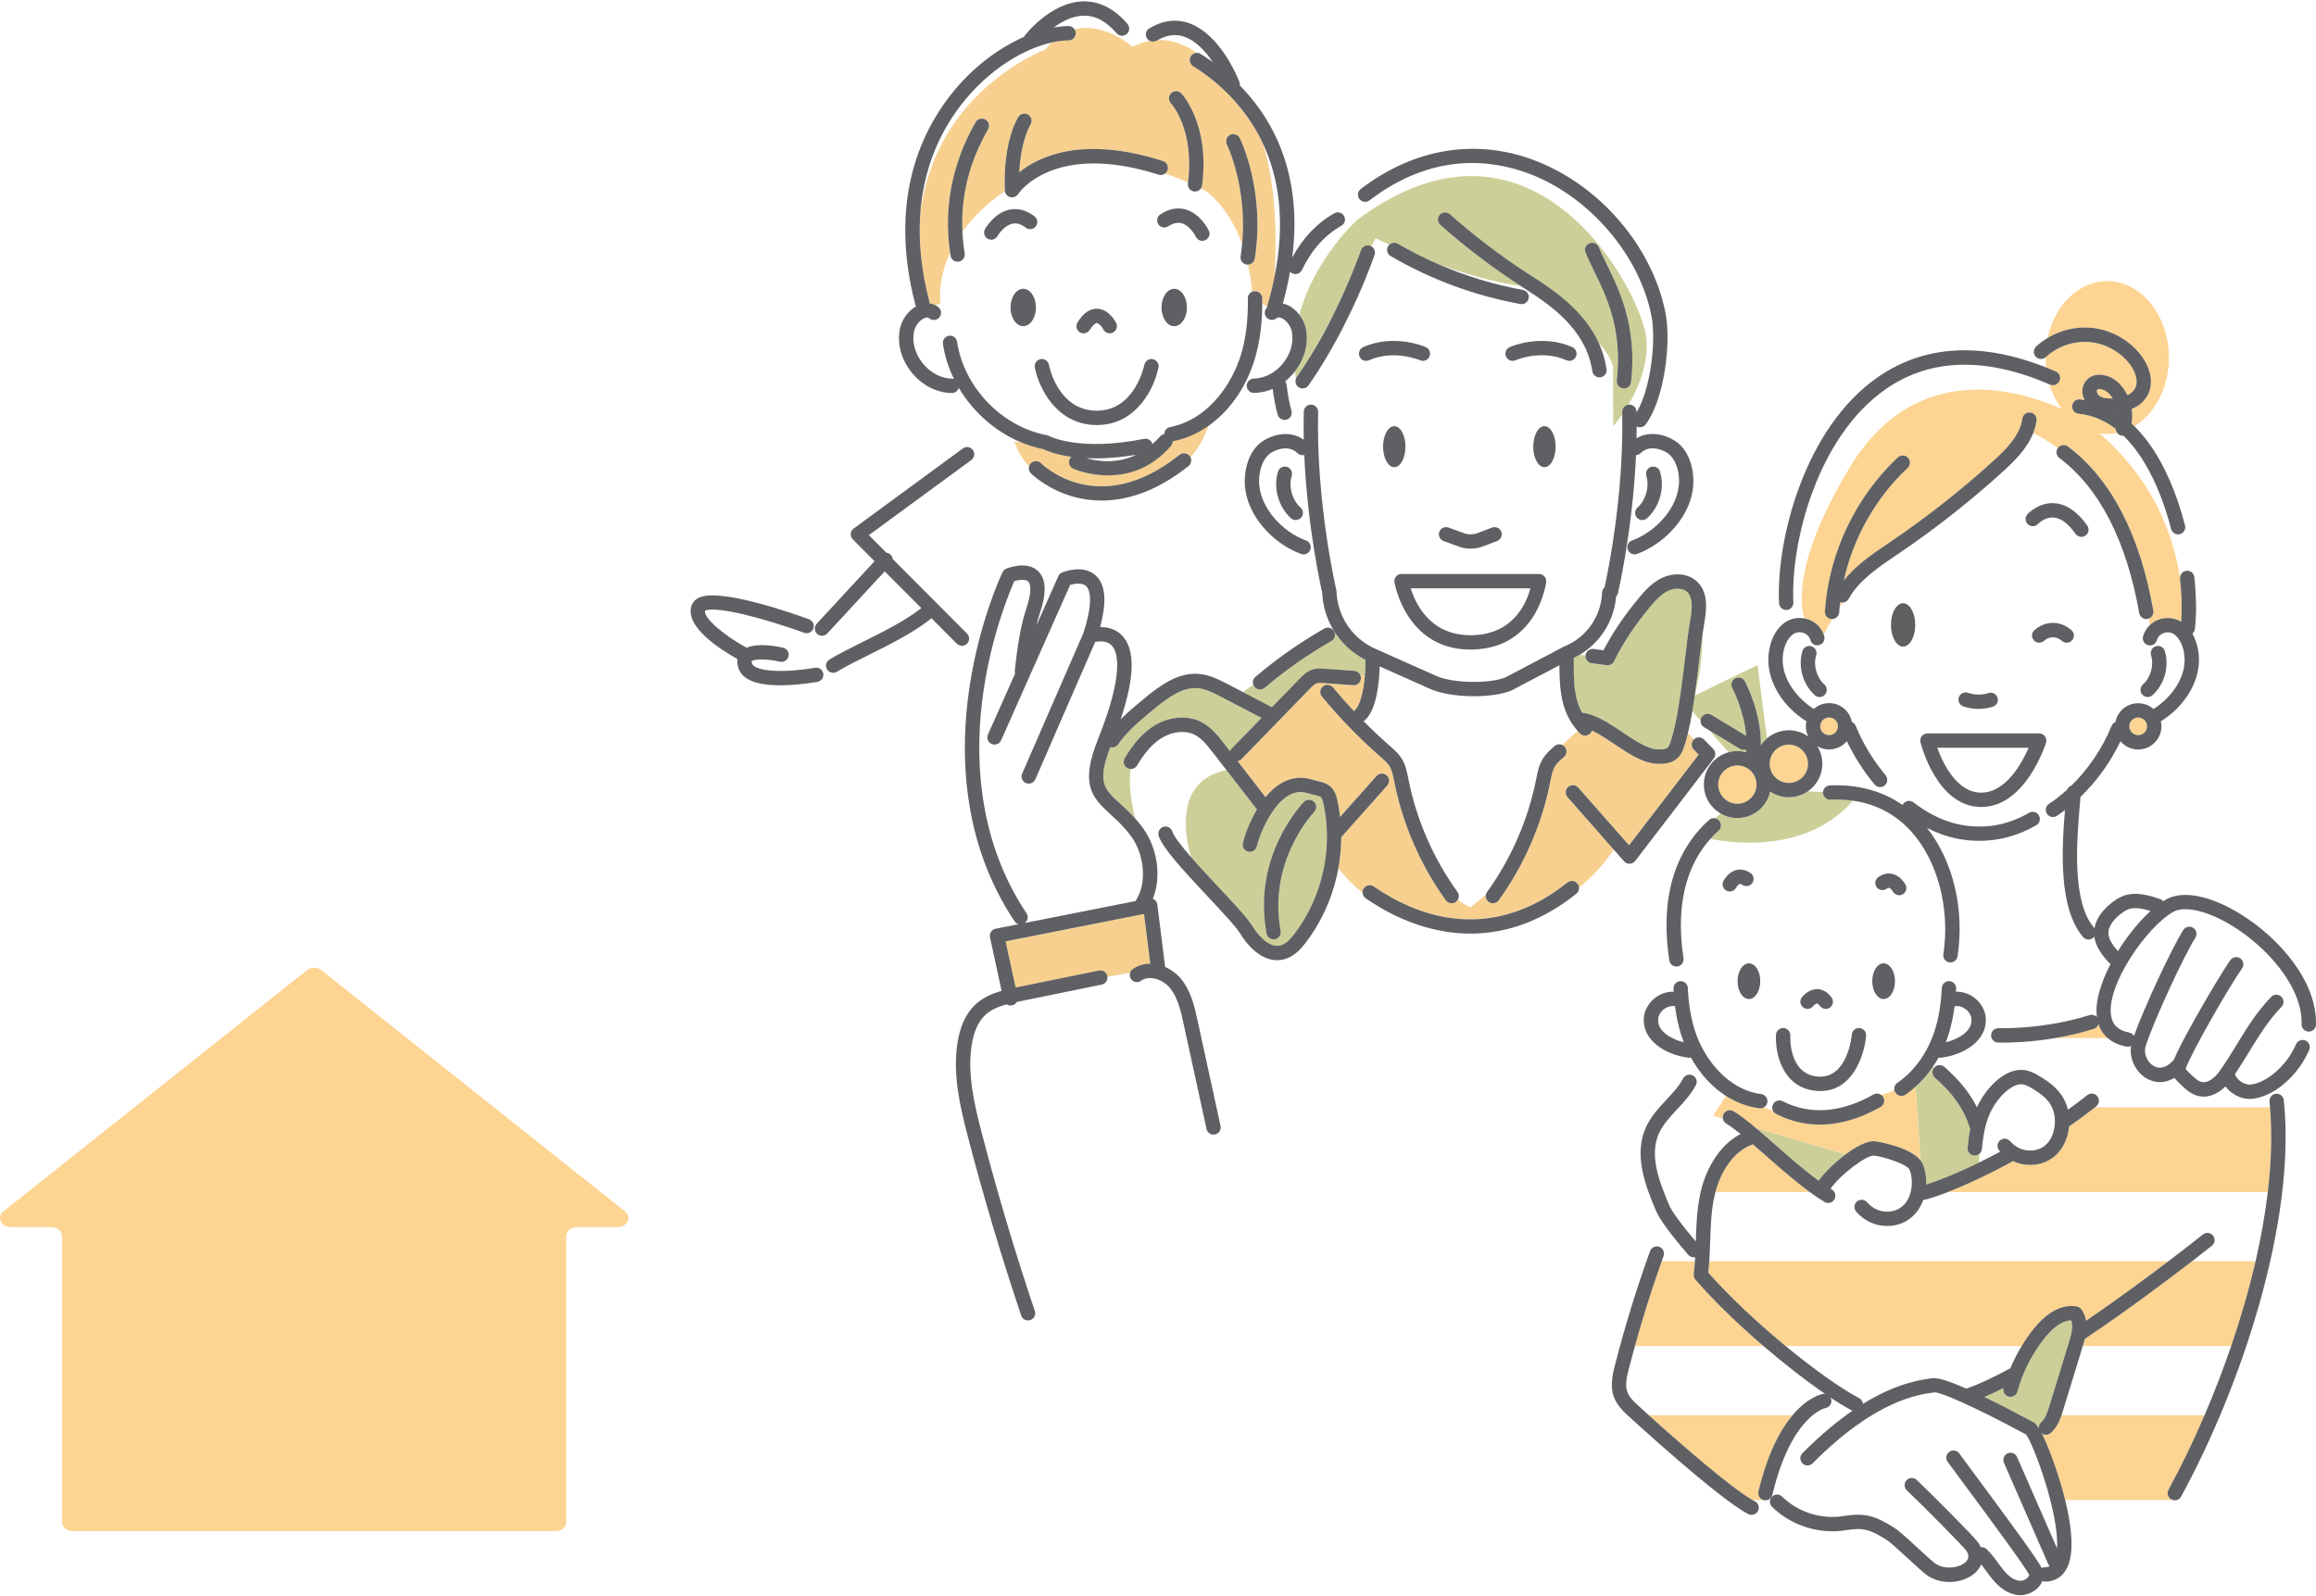 <?xml version="1.0" encoding="UTF-8"?>
<svg xmlns="http://www.w3.org/2000/svg" width="412" height="284" viewBox="0 0 412 284" fill="none">
  <path d="M111.174 215.517L57.185 172.614C56.456 172.035 55.326 172.035 54.597 172.614L0.607 215.517C-0.654 216.52 0.181 218.317 1.902 218.317H9.146C10.196 218.317 11.045 219.042 11.045 219.936V270.801C11.045 271.694 11.895 272.419 12.944 272.419H98.841C99.891 272.419 100.74 271.694 100.74 270.801V219.936C100.74 219.042 101.59 218.317 102.64 218.317H109.884C111.608 218.317 112.439 216.52 111.178 215.517H111.174Z" fill="#FDD492"></path>
  <path d="M336.985 193.836C336.843 193.945 336.701 194.051 336.555 194.16L337.014 194.004C336.999 193.949 336.992 193.894 336.989 193.836H336.985Z" fill="#CDCF98"></path>
  <path d="M340.769 193.343L341.648 206.456C341.819 206.675 341.961 206.905 342.064 207.149C342.479 208.155 342.702 209.424 342.654 210.74C344.4 210.222 347.78 208.921 352.049 206.835L352.104 205.297C351.852 205.505 351.52 205.618 351.17 205.585C350.471 205.519 349.953 204.896 350.018 204.196C350.124 203.08 350.263 201.939 350.492 200.798C350.449 200.721 350.412 200.645 350.383 200.557C349.34 197.298 347.434 194.578 344.2 191.731C343.719 191.308 343.638 190.601 343.978 190.08L343.788 189.883C342.898 191.173 341.885 192.34 340.766 193.346L340.769 193.343Z" fill="#CDCF98"></path>
  <path d="M320.248 199.722H320.259C320.259 199.722 320.23 199.711 320.219 199.711L320.248 199.722Z" fill="#CDCF98"></path>
  <path d="M315.939 203.785C318.356 205.911 321.014 208.248 323.526 210.074C324.357 208.856 326.278 206.91 328.338 205.371L312.406 200.727C313.536 201.674 314.721 202.717 315.939 203.789V203.785Z" fill="#CDCF98"></path>
  <path d="M309.102 174.566C309.102 176.32 310.006 177.741 311.121 177.741C312.237 177.741 313.141 176.32 313.141 174.566C313.141 172.812 312.237 171.391 311.121 171.391C310.006 171.391 309.102 172.812 309.102 174.566Z" fill="#5E6063"></path>
  <path d="M335.082 177.741C336.198 177.741 337.102 176.32 337.102 174.566C337.102 172.812 336.198 171.391 335.082 171.391C333.967 171.391 333.062 172.812 333.062 174.566C333.062 176.32 333.967 177.741 335.082 177.741Z" fill="#5E6063"></path>
  <path d="M306.653 198.123C307.025 197.525 307.809 197.339 308.41 197.711C309.599 198.447 310.951 199.501 312.402 200.718L328.334 205.363C330.197 203.974 332.169 202.917 333.558 203.041C333.624 203.048 339.698 203.949 341.648 206.45L340.77 193.336C340.194 193.854 339.592 194.331 338.965 194.758C338.746 194.907 338.495 194.98 338.247 194.98C337.838 194.98 337.437 194.783 337.189 194.422C337.098 194.291 337.044 194.149 337.007 194.003L336.548 194.16L334.656 194.805C334.798 194.907 334.918 195.038 335.013 195.203C335.363 195.815 335.148 196.595 334.535 196.942C330.864 199.031 327.222 200.08 323.737 200.08C322.559 200.08 321.4 199.953 320.262 199.712H320.252L320.222 199.705C318.76 199.391 317.335 198.892 315.961 198.181C315.731 198.064 315.556 197.886 315.436 197.674L313.828 196.993C313.627 197.12 313.394 197.197 313.142 197.197C313.088 197.197 313.033 197.197 312.978 197.186C310.882 196.92 308.87 196.15 307.04 194.977L304.75 198.487L306.482 198.994C306.434 198.702 306.482 198.396 306.653 198.123Z" fill="#FDD492"></path>
  <path d="M226.263 125.822L231.181 120.762C231.739 120.186 232.504 119.398 233.591 119.088C234.309 118.884 235.009 118.932 235.57 118.972L240.915 119.351C241.444 119.387 241.874 119.741 242.034 120.215H242.789C242.869 119.271 242.902 118.312 242.887 117.404C240.456 116.154 238.487 114.28 237.149 112.016L237.105 112.045C237.185 112.125 237.262 112.212 237.32 112.315C237.67 112.927 237.455 113.707 236.843 114.054C232.646 116.445 228.654 119.249 224.972 122.38C224.732 122.585 224.44 122.687 224.145 122.687C223.784 122.687 223.426 122.533 223.171 122.238C223.069 122.118 222.993 121.979 222.945 121.837L221.086 123.12C221.578 123.379 222.041 123.624 222.5 123.864C223.616 124.451 224.772 125.064 226.252 125.826L226.263 125.822Z" fill="#CDCF98"></path>
  <path d="M200.072 134.906C201.712 132.124 203.415 130.269 205.427 129.058C208.107 127.45 211.282 127.224 213.71 128.475C215.486 129.386 216.685 130.936 217.746 132.303L218.782 133.641C218.84 133.506 218.92 133.378 219.03 133.269L224.403 127.742C223.233 127.133 222.26 126.623 221.319 126.123C220.09 125.474 218.822 124.807 217.116 123.929C215.847 123.276 214.538 122.605 213.207 122.459C210.4 122.161 207.702 124.162 205.183 126.24C202.912 128.114 200.564 130.05 198.894 132.441C198.646 132.795 198.249 132.985 197.848 132.985C197.739 132.985 197.626 132.966 197.52 132.937C195.096 139.211 196.43 140.426 199.27 142.999C200.072 143.729 201.009 144.582 201.964 145.657C201.326 143.131 200.732 139.747 201.118 136.824C200.918 136.813 200.714 136.762 200.528 136.652C199.922 136.295 199.718 135.511 200.079 134.906H200.072Z" fill="#CDCF98"></path>
  <path d="M201.49 172.447C202.442 171.754 203.528 171.466 204.622 171.473L203.513 162.625L178.887 167.496L180.669 175.713C180.782 175.691 180.892 175.666 181.001 175.644L195.475 172.687C196.167 172.545 196.838 172.99 196.98 173.682C196.988 173.719 196.988 173.755 196.991 173.788L201.042 173.063C201.126 172.826 201.275 172.607 201.494 172.45L201.49 172.447Z" fill="#F7D090"></path>
  <path d="M177.938 175.148L178.145 176.304C178.145 176.304 178.171 176.297 178.185 176.293L177.938 175.148Z" fill="#F7D090"></path>
  <path d="M314.704 266.888C314.704 266.836 314.708 266.785 314.708 266.734C314.591 266.804 314.467 266.855 314.336 266.888H314.704Z" fill="#FDD492"></path>
  <path d="M312.806 265.355C314.45 258.472 316.75 254.312 318.865 251.797H293.309C299 256.941 308.004 264.757 311.767 266.89H313.746C313.065 266.722 312.645 266.037 312.806 265.355Z" fill="#FDD492"></path>
  <path d="M385.762 265.034C387.972 260.987 390.141 256.518 392.172 251.789H366.725C366.353 252.865 365.813 254.068 364.807 254.946C364.566 255.158 364.267 255.26 363.968 255.26C363.695 255.26 363.425 255.172 363.199 255.001C364.712 257.943 366.298 263.051 366.32 263.12C366.681 264.283 367.042 265.563 367.366 266.882H386.579C386.473 266.857 386.371 266.817 386.269 266.762C385.649 266.423 385.423 265.65 385.762 265.03V265.034Z" fill="#FDD492"></path>
  <path d="M303.891 226.418C307.668 230.723 312.739 235.433 317.66 239.491H359.637C360.297 238.405 361.015 237.362 361.806 236.378C362.802 235.142 363.833 234.187 364.883 233.516C364.934 233.479 364.989 233.447 365.04 233.414C365.058 233.403 365.076 233.388 365.098 233.377C365.233 233.293 365.372 233.217 365.51 233.148C366.808 232.466 368.128 232.218 369.429 232.437C369.75 232.491 370.035 232.663 370.232 232.918C370.72 233.556 370.979 234.267 371.096 234.985C376.608 231.226 381.828 227.369 385.751 224.391H304.069C304.026 225.065 303.967 225.74 303.894 226.414L303.891 226.418Z" fill="#FDD492"></path>
  <path d="M371.077 238.077C371.011 238.12 370.945 238.153 370.876 238.186C370.759 238.664 370.632 239.09 370.526 239.426L370.508 239.484H396.91C398.605 234.522 400.085 229.44 401.248 224.391H389.943C385.619 227.73 378.532 233.064 371.077 238.077Z" fill="#FDD492"></path>
  <path d="M313.716 239.487C309.283 235.685 304.912 231.503 301.601 227.672C301.594 227.664 301.591 227.654 301.583 227.646C301.554 227.61 301.529 227.573 301.503 227.533C301.481 227.5 301.459 227.468 301.441 227.435C301.423 227.398 301.408 227.358 301.39 227.322C301.375 227.285 301.357 227.245 301.346 227.205C301.335 227.169 301.328 227.129 301.321 227.088C301.313 227.045 301.303 227.005 301.299 226.961C301.295 226.924 301.299 226.884 301.299 226.848C301.299 226.8 301.299 226.753 301.299 226.709C301.299 226.698 301.299 226.687 301.299 226.676C301.394 225.925 301.456 225.16 301.507 224.391H295.601C293.836 229.345 292.236 234.402 290.832 239.484H313.716V239.487Z" fill="#FDD492"></path>
  <path d="M314.253 205.704C313.425 204.979 312.612 204.264 311.828 203.586C308.237 204.851 306.09 208.606 305.16 212.088H321.952C319.367 210.199 316.688 207.844 314.253 205.704Z" fill="#FDD492"></path>
  <path d="M366.427 204.743C365.308 206.176 363.678 207.055 361.833 207.226C361.607 207.248 361.381 207.259 361.155 207.259C360.083 207.259 359.048 207.022 358.1 206.577C353.543 209.078 349.471 210.93 346.492 212.093H403.431C404.058 206.811 404.229 201.718 403.817 197H372.698C371.232 198.156 369.675 199.308 368.064 200.431C367.922 201.947 367.415 203.489 366.427 204.751V204.743Z" fill="#FDD492"></path>
  <path d="M373.311 182.203C373.187 182.579 372.891 182.896 372.487 183.023C370.07 183.789 367.696 184.318 365.523 184.682H374.966C374.113 183.949 373.606 183.071 373.314 182.203H373.311Z" fill="#FDD492"></path>
  <path d="M298.193 135.056C297.19 135.847 295.925 135.869 295.09 135.884C295.057 135.884 295.025 135.884 294.992 135.884C292.389 135.884 289.742 134.105 287.179 132.384C285.83 131.48 284.456 130.557 283.176 129.963C283.114 130.16 283.012 130.346 282.855 130.503C282.607 130.743 282.287 130.867 281.966 130.867C281.645 130.867 281.302 130.74 281.051 130.481C280.905 130.331 280.77 130.182 280.635 130.032L277.915 132.537C278.076 132.61 278.225 132.716 278.349 132.858C278.812 133.39 278.758 134.196 278.229 134.659L278.149 134.728C277.573 135.231 277.026 135.709 276.676 136.252C276.198 136.992 276.009 137.962 275.805 138.986L275.757 139.231C274.259 146.73 271.102 153.974 266.621 160.175C266.373 160.521 265.983 160.704 265.586 160.704C265.327 160.704 265.064 160.627 264.838 160.463C264.401 160.146 264.226 159.606 264.353 159.111C262.724 160.638 261.557 161.411 261.557 161.411C260.773 161.083 260.033 160.624 259.33 160.062C259.242 160.215 259.125 160.35 258.972 160.46C258.746 160.624 258.484 160.7 258.225 160.7C257.828 160.7 257.437 160.518 257.19 160.171C252.713 153.97 249.552 146.726 248.053 139.227L248.006 138.983C247.802 137.955 247.612 136.985 247.135 136.248C246.785 135.705 246.238 135.228 245.662 134.724L245.582 134.655C241.83 131.378 238.319 127.765 235.148 123.922C234.699 123.379 234.776 122.573 235.319 122.125C235.862 121.677 236.668 121.753 237.116 122.296C238.316 123.747 239.563 125.165 240.857 126.54C240.922 126.431 240.995 126.328 241.094 126.237C241.965 125.446 242.563 122.901 242.789 120.211H242.034C242.089 120.368 242.111 120.535 242.1 120.71C242.049 121.414 241.447 121.943 240.737 121.895L235.392 121.516C234.995 121.487 234.579 121.458 234.295 121.542C233.861 121.666 233.412 122.132 233.011 122.541L220.864 135.042C220.667 135.246 220.419 135.366 220.16 135.406L225.129 141.819C225.979 140.784 226.959 139.876 228.071 139.256C229.821 138.283 231.666 138.108 233.558 138.742C233.795 138.822 234.065 138.881 234.357 138.946C235.29 139.154 236.453 139.417 237.189 140.51C237.623 141.152 237.802 141.866 237.937 142.486C238.141 143.427 238.294 144.375 238.403 145.33L244.882 138.053C245.348 137.528 246.158 137.481 246.683 137.947C247.208 138.418 247.255 139.223 246.788 139.748L238.607 148.935C238.604 150.791 238.429 152.643 238.097 154.466C238.874 155.516 240.274 157.16 242.395 158.83C242.377 158.553 242.446 158.268 242.614 158.024C243.015 157.445 243.81 157.302 244.389 157.703C251.087 162.355 264.47 168.455 278.827 157C279.377 156.562 280.179 156.65 280.621 157.2C280.792 157.415 280.883 157.674 280.894 157.929C284.131 155.286 286.147 152.57 287.073 151.156C286.056 150 284.955 148.746 283.872 147.514C282.101 145.494 280.267 143.405 278.849 141.812C278.378 141.287 278.426 140.477 278.954 140.011C279.479 139.54 280.289 139.588 280.755 140.116C282.177 141.713 284.015 143.806 285.79 145.829C287.165 147.397 288.575 149.001 289.8 150.386L302.181 134.243L301.31 133.346C300.818 132.843 300.832 132.038 301.335 131.545L300.26 130.441C300.078 131.185 299.884 131.895 299.677 132.548C299.451 133.259 299.104 134.331 298.196 135.045L298.193 135.056Z" fill="#F7D090"></path>
  <path d="M301.492 123.671C302.393 120.193 302.91 116.361 302.856 112.945C302.652 114.418 302.458 116.033 302.254 117.707C302.021 119.642 301.773 121.677 301.492 123.675V123.671Z" fill="#CDCF98"></path>
  <path d="M279.958 117.407C279.955 118.982 279.951 120.481 280.079 121.895L280.13 122.373C280.312 123.969 280.691 125.45 281.457 126.806C283.841 127.068 286.262 128.691 288.606 130.266C290.852 131.775 293.174 133.332 294.997 133.332C295.015 133.332 295.033 133.332 295.051 133.332C295.573 133.321 296.287 133.31 296.615 133.051C296.889 132.836 297.071 132.325 297.246 131.775C298.435 128.067 299.12 122.398 299.722 117.396C300.046 114.695 300.356 112.143 300.721 110.043C301.009 108.388 301.202 106.357 300.159 105.351C299.335 104.556 297.859 104.618 296.827 105.088C295.5 105.694 294.446 106.878 293.484 108.041C290.786 111.29 288.708 114.432 287.133 117.644C286.892 118.136 286.364 118.417 285.821 118.348L283.163 117.998C282.485 117.91 282.003 117.298 282.062 116.623L281.001 116.503C280.666 116.704 280.316 116.882 279.962 117.054V117.407H279.958Z" fill="#CDCF98"></path>
  <path d="M219.761 164.931C219.436 164.537 219.043 164.082 218.602 163.586C218.977 164.045 219.364 164.497 219.761 164.931Z" fill="#CDCF98"></path>
  <path d="M222.696 164.621C223.305 165.62 225.478 168.832 227.808 168.216C228.792 167.953 229.616 167.012 230.29 166.13C234.086 161.15 236.098 154.909 236.054 148.671C236.036 148.543 236.032 148.416 236.054 148.288C236.018 146.524 235.817 144.763 235.445 143.031C235.358 142.626 235.259 142.211 235.081 141.945C234.909 141.693 234.374 141.573 233.805 141.442C233.466 141.365 233.116 141.288 232.755 141.168C231.555 140.767 230.433 140.873 229.321 141.493C226.222 143.221 224.085 148.46 223.586 150.585C223.426 151.27 222.736 151.697 222.051 151.536C221.366 151.376 220.939 150.687 221.1 150.002C221.366 148.864 222.201 146.396 223.608 144.023L218.179 137.016C208.431 138.948 211.063 149.787 211.883 152.488C213.458 154.296 215.336 156.301 216.929 158C219.601 160.851 221.905 163.316 222.704 164.621H222.696ZM231.953 142.681C232.445 142.178 233.254 142.171 233.757 142.663C234.261 143.155 234.268 143.964 233.776 144.467C233.663 144.584 225.489 153.173 227.819 165.62C227.95 166.313 227.49 166.98 226.798 167.107C226.718 167.122 226.641 167.129 226.561 167.129C225.959 167.129 225.423 166.703 225.307 166.086C222.722 152.28 231.57 143.064 231.949 142.681H231.953Z" fill="#CDCF98"></path>
  <path d="M314.896 140.828C314.324 143.519 311.929 145.546 309.067 145.546C307.977 145.546 306.96 145.247 306.081 144.736C305.749 145.013 305.425 145.298 305.108 145.589C305.377 145.64 305.632 145.772 305.826 145.99C306.296 146.515 306.249 147.325 305.72 147.791C305.235 148.222 304.743 148.707 304.262 149.242C308.994 150.183 321.542 151.594 329.636 142.458C328.363 142.279 327.029 142.221 325.636 142.286C324.933 142.323 324.335 141.776 324.302 141.072C324.302 141.025 324.306 140.981 324.309 140.937L321.615 140.773C320.649 141.444 319.483 141.842 318.217 141.842C316.952 141.842 315.844 141.466 314.893 140.824L314.896 140.828Z" fill="#CDCF98"></path>
  <path d="M304.441 127.191L310.632 130.924C310.256 126.447 308.182 122.466 308.156 122.419C307.828 121.795 308.065 121.022 308.685 120.694C309.308 120.362 310.078 120.599 310.409 121.223C310.544 121.478 313.359 126.852 313.238 132.619C313.545 132.153 313.92 131.73 314.343 131.369L312.648 118.328L301.485 123.735C301.35 124.686 301.204 125.627 301.051 126.542L302.516 128.208C302.527 128.011 302.582 127.811 302.691 127.628C303.056 127.023 303.84 126.83 304.441 127.194V127.191Z" fill="#CDCF98"></path>
  <path d="M310.605 133.834C310.623 133.673 310.641 133.513 310.652 133.349C310.51 133.4 310.364 133.436 310.215 133.436C309.989 133.436 309.763 133.378 309.558 133.254L304.035 129.922L307.491 133.845C307.994 133.706 308.523 133.626 309.07 133.626C309.617 133.626 310.116 133.702 310.608 133.834H310.605Z" fill="#CDCF98"></path>
  <path d="M289.681 72.007C291.384 69.13 293.214 64.934 292.908 60.497C292.346 52.451 273.152 15.527 241.507 39.064C241.507 39.064 233.88 45.827 231.142 55.998C231.693 56.709 232.101 57.541 232.284 58.386C232.841 60.986 232.134 63.778 230.348 66.079C230.399 66.513 230.457 66.95 230.534 67.388C230.57 67.289 230.617 67.191 230.679 67.1C231.547 65.86 232.371 64.591 233.151 63.323L237.063 56.243C240.289 49.801 242.08 44.606 242.105 44.525C242.331 43.858 243.057 43.501 243.724 43.731C243.797 43.756 243.862 43.789 243.928 43.825L244.715 42.404C244.715 42.404 245.627 42.845 247.176 43.526C247.577 43.162 248.182 43.075 248.675 43.362C251.004 44.722 253.407 45.933 255.86 47.005C260.392 48.63 265.682 50.216 270.483 50.869L270.323 50.767C265.379 47.555 260.636 43.938 256.221 40.027C255.693 39.56 255.645 38.751 256.112 38.226C256.578 37.697 257.384 37.65 257.913 38.12C262.229 41.952 266.874 45.488 271.712 48.63L272.397 49.075C276.025 51.416 281.617 55.025 284.355 60.938C286.109 62.958 287.261 64.868 286.951 66.181L286.984 75.824C286.984 75.824 287.669 75.055 288.573 73.742C288.573 73.596 288.57 73.451 288.566 73.305C288.551 72.645 289.04 72.098 289.678 72.014L289.681 72.007ZM287.625 67.69C288.646 58.58 285.806 52.768 283.52 48.102C282.981 46.997 282.47 45.955 282.055 44.952C281.785 44.299 282.091 43.556 282.744 43.282C283.393 43.013 284.14 43.322 284.41 43.971C284.796 44.901 285.288 45.911 285.813 46.979C288.114 51.682 291.267 58.124 290.163 67.975C290.09 68.627 289.536 69.108 288.898 69.108C288.85 69.108 288.803 69.108 288.755 69.101C288.055 69.021 287.552 68.39 287.629 67.69H287.625Z" fill="#CDCF98"></path>
  <path d="M272.754 79.47C272.754 81.486 273.643 83.119 274.744 83.119C275.845 83.119 276.735 81.486 276.735 79.47C276.735 77.454 275.845 75.82 274.744 75.82C273.643 75.82 272.754 77.454 272.754 79.47Z" fill="#5E6063"></path>
  <path d="M250.02 79.47C250.02 77.454 249.131 75.82 248.03 75.82C246.929 75.82 246.039 77.454 246.039 79.47C246.039 81.486 246.929 83.119 248.03 83.119C249.131 83.119 250.02 81.486 250.02 79.47Z" fill="#5E6063"></path>
  <path d="M182.026 51.383C180.779 51.383 179.766 52.87 179.766 54.708C179.766 56.545 180.779 58.033 182.026 58.033C183.273 58.033 184.286 56.545 184.286 54.708C184.286 52.87 183.273 51.383 182.026 51.383Z" fill="#5E6063"></path>
  <path d="M208.885 51.383C207.639 51.383 206.625 52.87 206.625 54.708C206.625 56.545 207.639 58.033 208.885 58.033C210.132 58.033 211.146 56.545 211.146 54.708C211.146 52.87 210.132 51.383 208.885 51.383Z" fill="#5E6063"></path>
  <path d="M226.737 49.136C227.106 43.124 227.153 33.496 224.685 25.599C221.473 18.694 216.3 14.319 212.231 11.76C211.633 11.384 211.455 10.597 211.83 9.999C212.071 9.62 212.475 9.408 212.895 9.405C211.002 8.049 208.655 7.017 205.946 7.123C205.884 7.155 205.826 7.185 205.764 7.221C205.381 7.447 204.932 7.451 204.561 7.276C203.573 7.454 202.541 7.786 201.469 8.311C201.469 8.311 196.471 3.867 191.152 5.216C191.276 5.413 191.348 5.642 191.348 5.894C191.348 6.598 190.776 7.17 190.073 7.17C189.183 7.17 188.188 7.29 187.119 7.527C186.715 7.91 186.317 8.344 185.927 8.836C185.927 8.836 165.821 16.233 163.637 38.891C163.422 43.197 163.864 48.056 165.278 53.499C165.318 53.649 165.322 53.802 165.307 53.948C165.69 53.999 166.058 54.119 166.405 54.305L167.345 53.933C167.345 53.933 166.634 50.065 169.011 44.943C167.834 36.959 169.394 28.946 173.554 21.742C173.907 21.133 174.688 20.922 175.296 21.275C175.905 21.629 176.117 22.409 175.763 23.018C172.427 28.8 170.903 34.91 171.206 41.224C172.912 38.858 175.333 36.379 178.767 33.98C178.767 33.948 178.756 33.919 178.756 33.886C178.421 25.089 181.057 20.962 181.166 20.79C181.552 20.2 182.344 20.036 182.934 20.422C183.521 20.808 183.685 21.592 183.306 22.183C183.27 22.241 181.611 24.946 181.323 30.659C184.837 27.805 192.606 24.09 206.879 28.647C207.55 28.862 207.922 29.58 207.707 30.251C207.623 30.517 207.455 30.732 207.247 30.889C208.841 31.41 210.226 31.961 211.345 32.446C212.497 23.058 208.469 18.552 208.294 18.362C207.82 17.845 207.845 17.039 208.359 16.561C208.873 16.084 209.675 16.106 210.157 16.62C210.364 16.842 215.25 22.172 213.853 32.967C213.828 33.178 213.744 33.364 213.631 33.528C214.145 33.791 214.422 33.955 214.422 33.955C214.422 33.955 218.483 36.489 220.973 43.445C221.925 33.291 218.301 25.796 218.265 25.716C217.955 25.085 218.21 24.319 218.844 24.006C219.475 23.692 220.241 23.951 220.554 24.582C220.74 24.957 225.111 33.94 223.23 46.015C223.135 46.627 222.618 47.065 222.02 47.09C222.341 48.552 222.585 50.16 222.727 51.917C222.884 51.844 223.055 51.801 223.237 51.801C223.945 51.801 224.521 52.351 224.535 53.055C224.543 53.398 224.539 53.733 224.535 54.065L225.418 54.513C225.425 54.487 225.425 54.466 225.432 54.44C225.972 52.606 226.406 50.842 226.745 49.143L226.737 49.136Z" fill="#F7D090"></path>
  <path d="M208.597 78.486C208.597 78.788 208.498 79.091 208.283 79.335C204.612 83.488 200.405 84.556 197.047 84.556C193.525 84.556 190.937 83.382 190.886 83.356C190.248 83.058 189.974 82.299 190.27 81.661C190.343 81.501 190.448 81.366 190.569 81.257C187.772 80.863 186.15 80.17 185.596 79.897C184.302 79.638 183.037 79.251 181.819 78.759L180.434 78.537C181.013 80.305 181.939 81.76 183.069 82.956C183.128 82.751 183.23 82.562 183.39 82.401C183.89 81.906 184.695 81.906 185.191 82.401C185.61 82.817 195.52 92.347 209.836 80.91C210.387 80.469 211.189 80.56 211.63 81.111C211.696 81.195 211.747 81.282 211.79 81.377C213.551 79.313 214.495 77.239 214.995 75.719C213.052 77.093 210.893 78.048 208.619 78.478C208.611 78.478 208.604 78.478 208.597 78.478V78.486Z" fill="#F7D090"></path>
  <path d="M210.739 75.195L209.879 75.52C210.171 75.421 210.459 75.312 210.739 75.195Z" fill="#F7D090"></path>
  <path d="M376.668 73.386C376.668 73.386 376.701 73.409 376.716 73.42C376.716 73.409 376.716 73.398 376.716 73.383C376.701 73.383 376.683 73.383 376.668 73.383V73.386Z" fill="#FDD492"></path>
  <path d="M371.891 58.314C375.384 58.605 378.745 60.443 380.878 63.224C382.27 65.04 383.324 67.833 382.099 70.228C381.523 71.358 380.521 72.226 379.208 72.776C379.336 73.633 379.332 74.504 379.193 75.361C379.358 75.514 379.522 75.667 379.686 75.828C383.328 73.615 385.832 68.981 385.832 63.618C385.832 56.112 380.918 50.023 374.855 50.023C369.766 50.023 365.486 54.314 364.246 60.133C366.525 58.758 369.241 58.091 371.887 58.314H371.891Z" fill="#FDD492"></path>
  <path d="M373.457 70.425C373.927 70.768 374.638 70.921 375.703 70.896C375.746 70.896 375.794 70.896 375.848 70.892C375.637 70.553 375.385 70.24 375.105 69.959C374.671 69.529 373.982 69.219 373.482 69.219C373.446 69.219 373.409 69.219 373.377 69.222C373.147 69.244 373.085 69.335 373.052 69.383C372.906 69.602 373.074 70.148 373.457 70.425Z" fill="#FDD492"></path>
  <path d="M336.391 111.177C336.391 113.307 337.357 115.035 338.549 115.035C339.741 115.035 340.707 113.307 340.707 111.177C340.707 109.048 339.741 107.32 338.549 107.32C337.357 107.32 336.391 109.048 336.391 111.177Z" fill="#5E5F61"></path>
  <path d="M327.353 107.141C327.321 107.41 327.295 107.684 327.27 107.957C327.426 107.713 327.59 107.461 327.758 107.21C327.623 107.21 327.488 107.184 327.357 107.141H327.353Z" fill="#FDD492"></path>
  <path d="M388.018 110.61C388.018 110.61 388.022 110.61 388.025 110.613C388.189 108.455 388.124 105.776 387.825 102.939C387.818 102.877 387.825 102.815 387.825 102.753C386.436 94.102 382.462 84.878 373.483 77.091C373.935 77.16 374.394 77.201 374.864 77.201C375.473 77.201 376.067 77.135 376.647 77.018C376.494 76.818 376.403 76.577 376.388 76.322C374.5 74.856 372.309 73.847 369.771 73.599C369.071 73.529 368.557 72.906 368.623 72.206C368.692 71.506 369.312 70.988 370.016 71.058C370.293 71.083 370.57 71.12 370.847 71.163C370.34 70.183 370.253 68.972 370.938 67.951C371.43 67.219 372.21 66.763 373.129 66.675C374.405 66.551 375.889 67.124 376.91 68.141C377.544 68.772 378.062 69.508 378.452 70.306C379.024 70.033 379.538 69.636 379.833 69.056C380.515 67.718 379.735 65.91 378.86 64.765C377.157 62.545 374.474 61.079 371.685 60.846C368.896 60.613 366.009 61.611 363.96 63.522C363.938 63.54 363.913 63.555 363.891 63.573C363.891 63.584 363.891 63.595 363.891 63.606C363.891 64.2 363.924 64.787 363.986 65.363C364.562 65.589 365.138 65.826 365.721 66.081C366.366 66.362 366.665 67.113 366.384 67.758C366.104 68.403 365.353 68.702 364.707 68.422C364.667 68.403 364.627 68.389 364.587 68.371C365.079 69.997 365.812 71.477 366.738 72.742C358.94 69.253 340.609 63.879 328.943 83.34C320.398 97.595 319.829 105.677 320.955 110.012C321.254 110.067 321.55 110.143 321.838 110.253C323.081 110.737 324.007 111.707 324.43 112.928C324.794 112.196 325.297 111.237 325.935 110.132C325.932 110.132 325.924 110.132 325.921 110.132C325.892 110.132 325.862 110.132 325.833 110.132C325.13 110.085 324.597 109.48 324.645 108.776C325.33 98.455 330.059 88.466 337.62 81.375C338.134 80.894 338.94 80.919 339.424 81.433C339.906 81.947 339.88 82.753 339.366 83.238C333.672 88.579 329.694 95.67 328.01 103.264C330.128 100.58 333.023 98.619 335.841 96.712L336.435 96.308C342.8 91.984 348.911 87.171 354.602 82.002C356.891 79.924 359.366 77.456 359.771 74.477C359.866 73.781 360.508 73.285 361.208 73.383C361.908 73.478 362.396 74.12 362.301 74.82C362.196 75.596 361.991 76.333 361.714 77.037C362.564 77.459 364.15 78.323 366.078 79.716C366.085 79.705 366.093 79.691 366.1 79.68C366.523 79.118 367.325 79.005 367.886 79.432C375.561 85.228 380.672 95.054 383.071 108.63C383.177 109.232 382.841 109.808 382.302 110.03L382.418 111.23C382.841 110.818 383.352 110.479 383.931 110.253C385.298 109.72 386.83 109.851 388.025 110.602L388.018 110.61Z" fill="#FDD492"></path>
  <path d="M323.801 129.216C323.801 130.08 324.508 130.784 325.379 130.784C326.251 130.784 326.958 130.08 326.958 129.216C326.958 128.352 326.251 127.648 325.379 127.648C324.508 127.648 323.801 128.352 323.801 129.216Z" fill="#FDD492"></path>
  <path d="M380.375 130.784C381.247 130.784 381.954 130.08 381.954 129.216C381.954 128.352 381.247 127.648 380.375 127.648C379.504 127.648 378.797 128.352 378.797 129.216C378.797 130.08 379.504 130.784 380.375 130.784Z" fill="#FDD492"></path>
  <path d="M365.51 233.148C365.371 233.218 365.233 233.294 365.098 233.378C365.236 233.298 365.371 233.221 365.51 233.148Z" fill="#CDCF98"></path>
  <path d="M365.04 233.414C364.989 233.447 364.934 233.48 364.883 233.516C364.934 233.483 364.989 233.447 365.04 233.414Z" fill="#CDCF98"></path>
  <path d="M353.016 248.545C355.462 249.727 358.357 251.218 361.703 253.019L361.769 253.055C362.057 253.208 362.374 253.595 362.702 254.123C362.662 253.726 362.804 253.318 363.129 253.033C363.84 252.413 364.193 251.385 364.587 250.106L368.087 238.684C368.514 237.291 368.838 235.895 368.452 234.914C366.523 234.958 364.737 236.806 363.796 237.976C361.536 240.787 359.833 244.109 358.878 247.587C358.692 248.265 357.988 248.666 357.31 248.48C356.643 248.297 356.249 247.616 356.413 246.949C355.203 247.561 354.069 248.097 353.016 248.545Z" fill="#CDCF98"></path>
  <path d="M404.866 194.598C404.166 194.671 403.655 195.298 403.728 196.002C403.761 196.326 403.787 196.662 403.812 196.99C404.22 201.707 404.053 206.801 403.426 212.083C402.948 216.108 402.208 220.235 401.249 224.391C400.086 229.44 398.606 234.522 396.911 239.484C395.467 243.706 393.87 247.837 392.171 251.792C390.141 256.517 387.972 260.99 385.762 265.037C385.423 265.657 385.653 266.43 386.269 266.769C386.367 266.823 386.473 266.863 386.579 266.889C386.677 266.915 386.779 266.925 386.881 266.925C386.984 266.925 387.082 266.911 387.18 266.889C387.52 266.809 387.822 266.59 388.004 266.262C398.723 246.637 408.53 217.216 406.269 195.736C406.196 195.036 405.566 194.522 404.866 194.602V194.598Z" fill="#5E6063"></path>
  <path d="M312.977 197.186C313.031 197.193 313.086 197.197 313.141 197.197C313.392 197.197 313.625 197.12 313.826 196.992C314.132 196.796 314.355 196.471 314.406 196.081C314.497 195.381 314.001 194.743 313.301 194.652C307.373 193.894 303.1 188.403 301.493 183.299C300.789 181.057 300.381 178.596 300.249 175.771C300.217 175.067 299.622 174.517 298.915 174.557C298.211 174.59 297.668 175.187 297.701 175.891C297.708 176.077 297.723 176.256 297.734 176.442C296.531 176.394 295.306 176.817 294.307 177.637C293.18 178.563 292.491 179.869 292.418 181.217C292.203 185.104 296.243 187.659 300.344 188.181C300.399 188.188 300.454 188.192 300.505 188.192C300.607 188.192 300.701 188.177 300.8 188.152C302.386 191.032 304.544 193.383 307.034 194.976C308.868 196.15 310.877 196.919 312.973 197.186H312.977ZM294.97 181.36C295.007 180.718 295.357 180.08 295.929 179.61C296.505 179.139 297.198 178.921 297.832 179.008C297.88 179.015 297.923 179.012 297.971 179.015C298.204 180.816 298.561 182.49 299.057 184.072C299.203 184.535 299.363 184.991 299.535 185.436C297.373 184.896 294.846 183.543 294.967 181.363L294.97 181.36Z" fill="#5E6063"></path>
  <path d="M315.961 198.187C317.339 198.894 318.761 199.397 320.223 199.71C320.237 199.71 320.248 199.718 320.263 199.718C321.4 199.958 322.559 200.086 323.737 200.086C327.222 200.086 330.864 199.036 334.536 196.947C335.148 196.597 335.363 195.82 335.013 195.208C334.922 195.048 334.798 194.913 334.656 194.811C334.262 194.523 333.723 194.472 333.271 194.73C327.536 197.993 321.954 198.405 317.124 195.919C316.497 195.594 315.727 195.842 315.407 196.469C315.202 196.867 315.228 197.319 315.432 197.683C315.549 197.891 315.727 198.07 315.957 198.19L315.961 198.187Z" fill="#5E6063"></path>
  <path d="M320.752 179.222C321.303 179.656 322.101 179.561 322.542 179.014C322.721 178.792 323.075 178.518 323.25 178.536C323.337 178.536 323.527 178.653 323.76 178.974C324.011 179.317 324.398 179.499 324.792 179.499C325.051 179.499 325.317 179.419 325.543 179.255C326.111 178.839 326.239 178.041 325.823 177.472C324.941 176.261 323.957 175.995 323.286 175.984C323.275 175.984 323.26 175.984 323.25 175.984C321.704 175.984 320.65 177.293 320.533 177.443C320.107 177.997 320.209 178.784 320.756 179.218L320.752 179.222Z" fill="#5E6063"></path>
  <path d="M305.722 147.795C306.247 147.324 306.294 146.519 305.828 145.994C305.631 145.775 305.375 145.644 305.109 145.593C304.734 145.523 304.333 145.614 304.027 145.888C299.659 149.774 294.887 157.266 296.961 170.875C297.056 171.506 297.603 171.958 298.223 171.958C298.288 171.958 298.35 171.955 298.416 171.944C299.112 171.838 299.59 171.185 299.484 170.489C297.818 159.567 300.866 153.03 304.264 149.246C304.748 148.706 305.237 148.225 305.722 147.795Z" fill="#5E6063"></path>
  <path d="M337.191 194.425C337.438 194.79 337.84 194.983 338.248 194.983C338.496 194.983 338.744 194.91 338.966 194.761C339.589 194.334 340.195 193.86 340.771 193.339C341.886 192.336 342.903 191.166 343.793 189.876C344.176 189.321 344.537 188.742 344.868 188.148C344.967 188.173 345.073 188.191 345.178 188.191C345.233 188.191 345.284 188.191 345.339 188.18C349.44 187.663 353.48 185.103 353.264 181.217C353.188 179.865 352.502 178.559 351.376 177.637C350.377 176.817 349.148 176.397 347.949 176.441C347.96 176.259 347.975 176.077 347.982 175.891C348.015 175.187 347.471 174.589 346.768 174.556C346.064 174.52 345.466 175.067 345.433 175.77C345.302 178.592 344.898 181.057 344.19 183.299C342.969 187.189 340.541 190.598 337.53 192.646C337.129 192.92 336.939 193.379 336.983 193.831C336.99 193.886 336.997 193.944 337.008 193.999C337.045 194.145 337.099 194.287 337.191 194.418V194.425ZM347.851 179.011C348.485 178.92 349.178 179.143 349.754 179.613C350.33 180.087 350.68 180.725 350.712 181.363C350.833 183.547 348.303 184.899 346.137 185.439C346.312 184.99 346.476 184.535 346.622 184.072C347.118 182.493 347.479 180.82 347.708 179.015C347.756 179.015 347.8 179.015 347.847 179.008L347.851 179.011Z" fill="#5E6063"></path>
  <path d="M311.389 155.316C310.35 154.613 309.431 154.649 308.844 154.802C307.39 155.185 306.646 156.614 306.569 156.774C306.259 157.402 306.515 158.156 307.138 158.473C307.32 158.568 307.517 158.612 307.71 158.612C308.173 158.612 308.622 158.357 308.852 157.919C308.972 157.686 309.267 157.329 309.5 157.27C309.635 157.237 309.825 157.336 309.96 157.427C310.543 157.821 311.338 157.671 311.732 157.088C312.125 156.505 311.976 155.71 311.393 155.316H311.389Z" fill="#5E6063"></path>
  <path d="M335.613 158.135C335.745 158.04 335.934 157.934 336.069 157.967C336.303 158.022 336.601 158.368 336.729 158.602C336.959 159.032 337.4 159.28 337.856 159.28C338.052 159.28 338.257 159.232 338.443 159.134C339.066 158.809 339.31 158.04 338.986 157.413C338.902 157.253 338.133 155.838 336.671 155.484C336.08 155.342 335.161 155.324 334.137 156.046C333.561 156.454 333.426 157.249 333.831 157.825C334.239 158.401 335.034 158.536 335.61 158.131L335.613 158.135Z" fill="#5E6063"></path>
  <path d="M238.604 148.94L246.785 139.753C247.256 139.228 247.208 138.419 246.68 137.952C246.155 137.482 245.345 137.529 244.879 138.058L238.4 145.334C238.291 144.379 238.138 143.431 237.934 142.491C237.799 141.871 237.62 141.157 237.186 140.515C236.45 139.421 235.287 139.162 234.353 138.951C234.065 138.885 233.792 138.823 233.555 138.747C231.663 138.112 229.818 138.287 228.068 139.261C226.953 139.881 225.976 140.788 225.126 141.824L220.157 135.411C220.416 135.367 220.664 135.247 220.861 135.046L233.008 122.545C233.406 122.137 233.858 121.67 234.291 121.546C234.576 121.466 234.988 121.495 235.389 121.521L240.733 121.9C241.441 121.951 242.046 121.419 242.097 120.715C242.108 120.54 242.086 120.372 242.031 120.216C241.871 119.745 241.441 119.392 240.912 119.352L235.567 118.972C235.006 118.932 234.306 118.881 233.588 119.089C232.501 119.399 231.736 120.186 231.178 120.762L226.26 125.823C224.776 125.057 223.624 124.448 222.509 123.861C222.049 123.621 221.586 123.373 221.094 123.118C220.266 122.684 219.362 122.21 218.283 121.656C216.876 120.934 215.283 120.114 213.482 119.92C209.69 119.512 206.5 121.845 203.558 124.27C202.14 125.44 200.693 126.639 199.358 127.974C201.878 120.416 201.958 115.524 199.621 113.081C198.44 111.849 196.93 111.55 195.702 111.564C196.927 107.007 196.671 103.996 194.925 102.388C192.676 100.317 189.092 101.794 188.939 101.856C188.64 101.983 188.399 102.217 188.268 102.512L184.36 111.306C184.549 110.507 184.754 109.789 184.965 109.162C186.223 105.447 186.117 102.968 184.641 101.582C182.676 99.741 179.376 101.028 179.004 101.181C178.713 101.302 178.476 101.524 178.341 101.808C178.173 102.158 174.21 110.529 172.446 122.396C170.809 133.395 170.874 149.523 180.477 163.902C180.656 164.168 180.918 164.343 181.206 164.423L177.109 165.233C176.773 165.298 176.478 165.499 176.288 165.783C176.099 166.071 176.037 166.421 176.11 166.753L177.929 175.142L178.177 176.287C178.177 176.287 178.151 176.294 178.137 176.297C176.496 176.771 174.83 177.482 173.488 178.744C171.844 180.29 170.776 182.597 170.32 185.601C169.474 191.139 170.729 196.67 172.201 202.32C174.972 212.959 178.159 223.637 181.666 234.056C181.844 234.589 182.34 234.924 182.876 234.924C183.011 234.924 183.15 234.902 183.284 234.858C183.952 234.632 184.313 233.911 184.086 233.243C180.598 222.879 177.429 212.259 174.673 201.679C173.27 196.294 172.078 191.044 172.847 185.988C173.219 183.56 174.024 181.751 175.242 180.603C176.252 179.655 177.546 179.108 179.085 178.689C179.289 178.82 179.526 178.9 179.777 178.9C179.868 178.9 179.96 178.89 180.051 178.871C180.415 178.791 180.707 178.561 180.882 178.262C181.09 178.219 181.298 178.175 181.513 178.131L195.986 175.175C196.642 175.04 197.069 174.427 196.992 173.775C196.989 173.738 196.992 173.702 196.981 173.669C196.839 172.98 196.168 172.531 195.476 172.674L181.002 175.63C180.893 175.652 180.783 175.674 180.67 175.7L178.888 167.482L203.514 162.611L204.623 171.46C203.529 171.449 202.443 171.737 201.491 172.433C201.272 172.593 201.119 172.809 201.039 173.045C200.908 173.428 200.955 173.866 201.214 174.216C201.63 174.785 202.428 174.908 202.997 174.493C204.455 173.428 206.821 174.26 208.035 175.67C209.512 177.388 210.055 179.878 210.536 182.072L214.63 200.855C214.761 201.453 215.29 201.861 215.877 201.861C215.968 201.861 216.059 201.85 216.15 201.832C216.839 201.683 217.277 201.001 217.124 200.312L213.03 181.529C212.512 179.159 211.87 176.21 209.971 174.004C209.264 173.18 208.316 172.499 207.273 172.043L205.88 160.934C205.837 160.584 205.647 160.267 205.363 160.059C205.275 159.994 205.177 159.95 205.078 159.91C206.628 156.108 205.975 150.978 203.325 147.325C202.876 146.705 202.421 146.155 201.969 145.648C201.013 144.576 200.077 143.719 199.274 142.99C196.434 140.413 195.1 139.199 197.525 132.928C197.634 132.957 197.743 132.976 197.853 132.976C198.254 132.976 198.651 132.786 198.899 132.432C200.572 130.041 202.92 128.105 205.188 126.231C207.707 124.153 210.405 122.148 213.212 122.45C214.543 122.596 215.855 123.267 217.12 123.92C218.826 124.798 220.095 125.465 221.324 126.114C222.268 126.61 223.238 127.124 224.408 127.733L219.034 133.26C218.925 133.373 218.848 133.501 218.786 133.632L217.751 132.294C216.694 130.927 215.494 129.381 213.715 128.466C211.287 127.215 208.112 127.441 205.432 129.049C203.42 130.26 201.717 132.115 200.077 134.897C199.719 135.502 199.92 136.286 200.525 136.643C200.711 136.753 200.911 136.804 201.116 136.814C201.571 136.836 202.023 136.614 202.275 136.195C203.693 133.796 205.115 132.221 206.748 131.24C208.648 130.099 210.926 129.902 212.552 130.737C213.824 131.393 214.798 132.647 215.735 133.858L218.174 137.004L223.602 144.011C222.195 146.381 221.36 148.853 221.094 149.99C220.934 150.675 221.36 151.364 222.046 151.525C222.731 151.689 223.42 151.259 223.58 150.573C224.08 148.448 226.216 143.209 229.315 141.481C230.427 140.861 231.55 140.755 232.749 141.157C233.11 141.277 233.46 141.357 233.799 141.43C234.368 141.558 234.908 141.678 235.075 141.933C235.254 142.199 235.356 142.615 235.44 143.019C235.812 144.751 236.012 146.512 236.049 148.277C236.03 148.404 236.034 148.532 236.049 148.659C236.092 154.897 234.076 161.139 230.285 166.119C229.61 167.005 228.79 167.941 227.802 168.204C225.476 168.824 223.303 165.608 222.691 164.609C221.892 163.304 219.588 160.84 216.916 157.989C215.323 156.286 213.445 154.281 211.87 152.476C210.175 150.533 208.826 148.813 208.556 147.945C208.345 147.27 207.63 146.895 206.96 147.106C206.285 147.318 205.913 148.032 206.121 148.703C206.77 150.781 210.08 154.42 215.057 159.731C216.311 161.069 217.583 162.429 218.604 163.578C219.045 164.073 219.439 164.529 219.763 164.923C220.099 165.331 220.358 165.678 220.518 165.936C222.454 169.112 224.835 170.833 227.197 170.833C227.62 170.833 228.043 170.778 228.462 170.665C230.19 170.205 231.379 168.886 232.315 167.657C235.261 163.789 237.223 159.225 238.09 154.456C238.422 152.633 238.597 150.781 238.601 148.926L238.604 148.94ZM202.191 159.979C202.125 160.081 202.085 160.191 202.053 160.304L182.318 164.205C182.851 163.8 182.985 163.049 182.61 162.488C173.474 148.805 173.412 133.38 174.969 122.848C176.438 112.899 179.588 105.308 180.437 103.387C181.243 103.15 182.42 102.997 182.902 103.449C183.135 103.668 183.798 104.667 182.552 108.345C181.684 110.912 181.002 114.612 180.532 119.344C180.514 119.512 180.532 119.676 180.579 119.829L175.756 130.679C175.468 131.324 175.76 132.075 176.405 132.363C176.573 132.44 176.748 132.472 176.923 132.472C177.411 132.472 177.878 132.188 178.089 131.714L190.379 104.054C191.17 103.828 192.508 103.62 193.204 104.266C193.722 104.747 194.71 106.53 192.709 112.673L181.837 137.631C181.556 138.276 181.852 139.027 182.497 139.312C183.142 139.593 183.897 139.297 184.178 138.652L194.827 114.207C195.56 114.065 196.927 113.956 197.776 114.845C198.673 115.782 200.23 119.282 195.337 131.499C192.154 139.447 194.105 141.765 197.55 144.89C198.702 145.936 200.007 147.121 201.25 148.831C203.591 152.054 204.01 157.055 202.191 159.979Z" fill="#5E6063"></path>
  <path d="M301.493 123.671C301.777 121.677 302.022 119.643 302.255 117.703C302.456 116.03 302.652 114.415 302.857 112.942C302.977 112.064 303.105 111.24 303.236 110.478C303.629 108.203 303.837 105.352 301.931 103.514C300.199 101.845 297.589 101.936 295.766 102.767C293.95 103.595 292.619 105.082 291.518 106.413C288.919 109.544 286.863 112.589 285.255 115.698L283.494 115.465C282.798 115.374 282.156 115.866 282.061 116.562C282.061 116.581 282.061 116.599 282.061 116.621C282.003 117.295 282.481 117.908 283.163 117.995L285.82 118.345C286.363 118.418 286.892 118.134 287.133 117.641C288.711 114.43 290.789 111.287 293.483 108.039C294.45 106.876 295.5 105.691 296.827 105.086C297.858 104.615 299.335 104.553 300.159 105.348C301.201 106.354 301.008 108.385 300.72 110.04C300.356 112.136 300.049 114.692 299.721 117.394C299.116 122.395 298.434 128.065 297.246 131.772C297.071 132.319 296.889 132.829 296.615 133.048C296.287 133.307 295.572 133.322 295.051 133.329C295.033 133.329 295.015 133.329 294.996 133.329C293.174 133.329 290.851 131.769 288.606 130.263C286.261 128.688 283.841 127.066 281.456 126.803C280.687 125.447 280.312 123.967 280.129 122.37C280.111 122.21 280.093 122.053 280.078 121.892C279.951 120.478 279.951 118.979 279.958 117.404V117.051C280.315 116.88 280.662 116.697 281.001 116.5C284.69 114.317 287.133 110.459 287.497 106.132C287.65 105.972 287.763 105.775 287.818 105.545C287.851 105.414 290.443 94.323 291.034 80.973C291.34 80.958 291.639 80.838 291.872 80.605C293.323 79.147 295.5 79.887 296.56 80.554C297.844 81.363 298.682 83.317 298.69 85.534C298.711 90.284 294.461 94.666 290.341 96.154C289.677 96.394 289.335 97.123 289.575 97.787C289.765 98.305 290.253 98.629 290.775 98.629C290.917 98.629 291.066 98.604 291.209 98.553C296.094 96.788 301.271 91.622 301.242 85.523C301.231 83.08 300.352 79.927 297.917 78.395C295.973 77.174 293.283 76.686 291.128 77.976C291.143 77.28 291.15 76.58 291.15 75.876C291.336 75.971 291.537 76.019 291.737 76.019C292.124 76.019 292.51 75.844 292.758 75.508C296.028 71.144 297.355 61.067 296.272 55.635C293.91 43.79 284.53 32.89 272.933 28.511C262.506 24.574 251.543 26.39 242.072 33.623C241.51 34.049 241.405 34.851 241.831 35.413C242.258 35.974 243.06 36.08 243.621 35.653C254.832 27.093 265.262 28.344 272.032 30.903C282.67 34.917 291.61 45.296 293.771 56.138C294.679 60.688 293.6 69.354 291.125 73.375C291.125 73.328 291.125 73.281 291.125 73.233C291.106 72.54 290.541 71.986 289.849 71.986C289.838 71.986 289.827 71.986 289.82 71.986C289.772 71.986 289.732 71.997 289.685 72.004C289.047 72.088 288.558 72.635 288.573 73.295C288.573 73.441 288.58 73.587 288.58 73.733C288.861 88.162 286.032 101.815 285.445 104.491C285.182 104.714 285.011 105.035 284.996 105.406C284.843 109.679 282.178 113.463 278.208 115.046C278.168 115.06 278.124 115.082 278.088 115.1L267.785 120.533C264.803 121.688 258.426 121.557 255.535 120.27L244.667 115.429C240.573 113.606 237.923 109.69 237.752 105.21C237.752 105.126 237.737 105.046 237.719 104.965C237.682 104.812 234.099 89.475 234.485 73.295C234.503 72.591 233.945 72.004 233.238 71.99C232.524 71.979 231.948 72.529 231.933 73.237C231.893 74.921 231.897 76.594 231.933 78.242C229.72 76.638 226.814 77.105 224.755 78.403C222.319 79.934 221.441 83.091 221.43 85.53C221.404 91.629 226.581 96.795 231.463 98.56C231.605 98.611 231.751 98.636 231.897 98.636C232.418 98.636 232.91 98.312 233.096 97.794C233.337 97.131 232.994 96.402 232.33 96.161C228.211 94.674 223.96 90.295 223.982 85.541C223.993 83.324 224.828 81.37 226.111 80.561C227.172 79.894 229.348 79.157 230.799 80.612C231.131 80.944 231.598 81.049 232.021 80.944C232.575 93.565 234.919 104.178 235.207 105.432C235.316 107.813 236.005 110.058 237.161 112.016C238.499 114.28 240.468 116.154 242.899 117.404C242.914 118.312 242.881 119.275 242.801 120.215C242.575 122.906 241.977 125.451 241.106 126.242C241.007 126.329 240.931 126.435 240.869 126.544C239.578 125.166 238.328 123.752 237.128 122.301C236.68 121.757 235.874 121.681 235.331 122.129C234.788 122.578 234.711 123.383 235.159 123.927C238.331 127.769 241.842 131.378 245.594 134.66L245.674 134.729C246.25 135.232 246.797 135.71 247.147 136.253C247.624 136.993 247.814 137.963 248.018 138.987L248.065 139.231C249.564 146.731 252.721 153.975 257.201 160.176C257.449 160.522 257.839 160.705 258.237 160.705C258.496 160.705 258.758 160.628 258.984 160.464C259.134 160.355 259.254 160.216 259.341 160.067C259.586 159.644 259.575 159.104 259.272 158.685C255.007 152.779 251.995 145.881 250.57 138.735L250.522 138.495C250.293 137.336 250.034 136.019 249.29 134.871C248.743 134.025 248.003 133.38 247.351 132.808L247.274 132.738C245.655 131.324 244.088 129.844 242.568 128.309C242.655 128.261 242.739 128.207 242.815 128.137C244.919 126.234 245.357 121.353 245.429 118.564L254.5 122.603C256.378 123.438 259.32 123.868 262.192 123.868C264.69 123.868 267.136 123.544 268.795 122.884C268.835 122.866 268.879 122.848 268.915 122.829L277.413 118.352C277.413 121.954 277.577 125.6 279.663 128.757C279.67 128.768 279.677 128.783 279.688 128.794C279.972 129.22 280.29 129.636 280.647 130.04C280.782 130.19 280.917 130.343 281.063 130.489C281.314 130.744 281.646 130.875 281.978 130.875C282.309 130.875 282.619 130.755 282.867 130.511C283.024 130.358 283.13 130.172 283.188 129.971C284.468 130.565 285.842 131.488 287.191 132.392C289.754 134.113 292.404 135.892 295.004 135.892C295.037 135.892 295.069 135.892 295.102 135.892C295.937 135.877 297.198 135.855 298.205 135.064C299.112 134.346 299.459 133.274 299.685 132.567C299.896 131.914 300.086 131.203 300.268 130.46C300.563 129.242 300.826 127.926 301.059 126.548C301.216 125.633 301.358 124.689 301.493 123.741C301.493 123.722 301.5 123.704 301.5 123.682L301.493 123.671Z" fill="#5E6063"></path>
  <path d="M291.351 250.005C290.604 249.319 289.849 248.579 289.518 247.726C289.051 246.53 289.368 245.039 289.766 243.486C290.108 242.152 290.466 240.814 290.837 239.479C292.245 234.397 293.841 229.341 295.606 224.386C295.715 224.076 295.825 223.766 295.934 223.46C296.175 222.797 295.832 222.068 295.169 221.827C294.509 221.586 293.776 221.929 293.535 222.593C291.14 229.213 289.04 236.031 287.294 242.855C286.809 244.747 286.397 246.756 287.144 248.656C287.677 250.012 288.705 251.033 289.627 251.882C290.287 252.487 305.839 266.757 311.02 269.378C311.206 269.473 311.403 269.516 311.596 269.516C312.063 269.516 312.511 269.261 312.737 268.816C313.054 268.186 312.803 267.42 312.176 267.103C312.048 267.041 311.917 266.968 311.775 266.888C308.016 264.755 299.007 256.939 293.316 251.795C292.609 251.153 291.946 250.551 291.359 250.012L291.351 250.005Z" fill="#5E6063"></path>
  <path d="M226.563 167.127C226.639 167.127 226.719 167.12 226.8 167.105C227.492 166.974 227.948 166.311 227.82 165.618C225.491 153.175 233.668 144.582 233.778 144.466C234.27 143.963 234.262 143.157 233.759 142.661C233.256 142.169 232.447 142.176 231.955 142.679C231.576 143.066 222.727 152.278 225.312 166.085C225.429 166.697 225.961 167.127 226.566 167.127H226.563Z" fill="#5E6063"></path>
  <path d="M363.203 255.004C363.429 255.175 363.698 255.262 363.972 255.262C364.271 255.262 364.57 255.16 364.81 254.949C365.817 254.07 366.356 252.867 366.728 251.792C366.841 251.46 366.94 251.143 367.031 250.847L370.512 239.484L370.531 239.425C370.633 239.09 370.764 238.664 370.881 238.186C370.95 238.157 371.019 238.12 371.081 238.077C378.537 233.06 385.624 227.726 389.948 224.391C391.541 223.162 392.762 222.2 393.48 221.627C394.031 221.19 394.126 220.388 393.688 219.833C393.251 219.283 392.448 219.188 391.894 219.626C390.823 220.479 388.639 222.196 385.751 224.387C381.829 227.365 376.608 231.219 371.096 234.981C370.979 234.26 370.72 233.552 370.232 232.914C370.035 232.659 369.747 232.484 369.43 232.433C368.128 232.218 366.812 232.462 365.51 233.144C365.372 233.217 365.237 233.293 365.098 233.374C365.08 233.385 365.062 233.395 365.04 233.41C364.989 233.443 364.934 233.479 364.883 233.512C363.833 234.183 362.802 235.134 361.806 236.374C361.015 237.358 360.293 238.401 359.637 239.487C358.868 240.753 358.193 242.076 357.625 243.443C357.559 243.465 357.49 243.49 357.428 243.527C354.431 245.167 351.872 246.345 349.797 247.052C346.724 245.703 344.719 245.08 343.804 245.197C341.755 245.463 337.464 246.024 331.405 249.772C331.372 249.349 331.128 248.952 330.723 248.74C327.566 247.1 322.695 243.636 317.664 239.491C312.742 235.433 307.675 230.723 303.894 226.418C303.967 225.743 304.026 225.069 304.069 224.394C304.142 223.228 304.186 222.065 304.226 220.924C304.317 218.215 304.405 215.659 304.912 213.133C304.981 212.79 305.065 212.44 305.159 212.09C306.089 208.608 308.236 204.853 311.827 203.588C312.611 204.263 313.424 204.977 314.252 205.706C316.687 207.846 319.367 210.202 321.952 212.09C322.841 212.739 323.716 213.333 324.569 213.844C324.773 213.968 324.999 214.026 325.225 214.026C325.659 214.026 326.082 213.803 326.323 213.406C326.684 212.801 326.49 212.017 325.885 211.656C325.805 211.609 325.725 211.554 325.641 211.507C327.347 208.969 332.098 205.484 333.326 205.597C334.879 205.739 339.265 207.07 339.706 208.131C340.366 209.728 340.271 212.371 338.97 214.033C338.095 215.149 336.957 215.473 336.155 215.546C334.609 215.685 333.18 215.105 332.138 213.898C331.678 213.366 330.869 213.308 330.337 213.767C329.804 214.226 329.746 215.032 330.205 215.568C331.627 217.212 333.603 218.12 335.71 218.12C335.936 218.12 336.162 218.109 336.389 218.091C338.23 217.923 339.859 217.041 340.982 215.608C341.485 214.963 341.864 214.245 342.134 213.494C342.947 213.355 344.464 212.885 346.494 212.094C349.473 210.931 353.545 209.079 358.102 206.578C359.05 207.026 360.086 207.259 361.157 207.259C361.383 207.259 361.61 207.248 361.836 207.227C363.677 207.059 365.31 206.177 366.429 204.744C367.417 203.482 367.924 201.94 368.066 200.424C369.681 199.304 371.234 198.152 372.7 196.993C372.765 196.942 372.835 196.887 372.9 196.836C373.451 196.399 373.542 195.593 373.104 195.043C372.667 194.492 371.865 194.397 371.311 194.839C370.213 195.71 369.061 196.581 367.869 197.434C367.774 197.026 367.654 196.639 367.508 196.29C366.506 193.872 364.632 192.575 362.951 191.546C362.069 191.007 361.114 190.471 359.954 190.365C357.078 190.095 354.325 192.651 352.71 195.127C352.309 195.739 351.974 196.366 351.686 197C350.414 194.456 348.554 192.159 345.886 189.811C345.357 189.344 344.551 189.395 344.085 189.928C344.044 189.975 344.012 190.026 343.979 190.077C343.636 190.599 343.72 191.306 344.201 191.729C347.435 194.572 349.342 197.296 350.384 200.555C350.414 200.642 350.45 200.719 350.494 200.796C350.264 201.937 350.126 203.078 350.02 204.193C349.954 204.893 350.468 205.517 351.172 205.582C351.525 205.615 351.854 205.506 352.105 205.294C352.357 205.087 352.528 204.78 352.561 204.43C352.904 200.777 353.567 198.484 354.85 196.523C356.349 194.23 358.314 192.779 359.725 192.906C360.337 192.961 360.946 193.311 361.624 193.723C363.02 194.576 364.446 195.553 365.153 197.263C365.813 198.86 365.718 201.503 364.417 203.165C363.542 204.281 362.404 204.605 361.602 204.678C360.053 204.824 358.627 204.237 357.585 203.03C357.125 202.498 356.32 202.44 355.784 202.899C355.248 203.359 355.193 204.164 355.652 204.7C355.711 204.766 355.773 204.831 355.831 204.897C354.511 205.604 353.246 206.25 352.05 206.833C347.781 208.918 344.402 210.22 342.655 210.737C342.703 209.421 342.484 208.156 342.065 207.146C341.963 206.902 341.821 206.672 341.649 206.454C339.695 203.953 333.625 203.052 333.559 203.045C332.174 202.921 330.198 203.975 328.335 205.367C326.275 206.906 324.358 208.853 323.523 210.07C321.011 208.244 318.353 205.907 315.936 203.781C314.718 202.71 313.53 201.667 312.403 200.719C310.952 199.501 309.6 198.448 308.411 197.711C307.814 197.339 307.026 197.525 306.654 198.123C306.486 198.393 306.439 198.703 306.483 198.995C306.537 199.348 306.738 199.68 307.066 199.881C307.835 200.358 308.703 201 309.636 201.751C305.524 203.902 303.216 208.605 302.411 212.622C301.86 215.357 301.765 218.138 301.674 220.832C301.674 220.851 301.674 220.869 301.674 220.887C299.151 217.919 297.441 215.59 296.949 214.438C295.079 210.088 293.398 205.52 295.097 201.681C295.794 200.103 297.019 198.79 298.313 197.398C299.53 196.089 300.792 194.736 301.678 193.074C302.01 192.451 301.776 191.678 301.153 191.346C300.529 191.014 299.756 191.248 299.425 191.871C298.696 193.238 297.602 194.412 296.443 195.655C295.061 197.139 293.632 198.674 292.76 200.646C290.646 205.426 292.604 210.788 294.601 215.444C295.261 216.983 297.194 219.607 300.34 223.257C300.591 223.548 300.949 223.698 301.306 223.698C301.39 223.698 301.474 223.687 301.557 223.672C301.543 223.913 301.525 224.15 301.51 224.391C301.459 225.16 301.397 225.925 301.302 226.676C301.302 226.687 301.302 226.698 301.302 226.709C301.299 226.757 301.299 226.8 301.302 226.848C301.302 226.884 301.302 226.924 301.302 226.961C301.306 227.005 301.317 227.045 301.324 227.088C301.331 227.129 301.339 227.169 301.35 227.205C301.361 227.245 301.379 227.282 301.393 227.322C301.408 227.362 301.423 227.398 301.444 227.435C301.463 227.468 301.485 227.5 301.506 227.533C301.532 227.573 301.557 227.61 301.587 227.646C301.594 227.654 301.598 227.664 301.605 227.672C304.915 231.503 309.286 235.685 313.72 239.487C317.54 242.765 321.405 245.754 324.679 247.997C324.565 247.982 324.449 247.978 324.332 247.997C324.154 248.022 321.678 248.456 318.871 251.795C316.756 254.311 314.46 258.471 312.812 265.354C312.648 266.039 313.067 266.724 313.752 266.889C313.752 266.889 313.752 266.889 313.756 266.889C313.854 266.914 313.957 266.925 314.055 266.925C314.153 266.925 314.248 266.91 314.343 266.889C314.474 266.859 314.602 266.808 314.715 266.735C314.996 266.564 315.211 266.291 315.294 265.944C318.645 251.927 324.584 250.545 324.733 250.516C325.419 250.403 325.889 249.757 325.783 249.068C325.761 248.915 325.707 248.773 325.634 248.642C327.096 249.612 328.419 250.414 329.535 250.993C326.859 252.838 323.884 255.281 320.639 258.547C320.143 259.047 320.147 259.856 320.646 260.352C321.146 260.848 321.955 260.848 322.451 260.345C333.632 249.087 341.266 248.095 344.147 247.719C345.197 247.679 350.731 250.005 360.421 255.215C361.744 256.925 366.312 269.215 365.933 275.478L358.824 259.229C358.543 258.584 357.789 258.288 357.144 258.573C356.498 258.857 356.203 259.608 356.487 260.253L364.377 278.292C364.439 278.431 364.522 278.555 364.621 278.657C364.384 278.77 364.107 278.825 363.779 278.825C363.571 278.825 363.378 278.879 363.203 278.967C362.412 277.479 359.787 273.775 351.27 262.28C350.253 260.91 349.316 259.645 348.536 258.58C348.117 258.011 347.318 257.891 346.753 258.31C346.185 258.729 346.064 259.528 346.483 260.093C347.267 261.158 348.204 262.423 349.221 263.797C353.326 269.338 360.115 278.504 360.979 280.181C360.942 280.414 360.789 280.607 360.654 280.739C360.293 281.085 359.732 281.289 359.254 281.242C358.314 281.151 357.34 280.494 356.363 279.291C356.053 278.912 355.762 278.511 355.452 278.085C354.832 277.235 354.194 276.353 353.359 275.587C353.075 275.325 352.699 275.223 352.346 275.266C352.233 275.008 352.098 274.749 351.93 274.494C351.237 273.422 343.275 265.489 340.975 263.301C340.464 262.816 339.659 262.835 339.17 263.345C338.685 263.855 338.704 264.665 339.214 265.15C342.273 268.062 349.218 275.08 349.783 275.879C350.315 276.703 350.279 277.33 349.666 277.91C348.514 279 345.882 279.335 344.22 278.128C343.698 277.749 342.459 276.608 341.259 275.503C339.188 273.597 337.774 272.31 336.972 271.807C333.6 269.692 331.813 269.098 327.89 269.732C323.997 270.363 319.837 269.036 317.03 266.272C316.527 265.777 315.721 265.784 315.225 266.287C314.729 266.79 314.737 267.596 315.24 268.092C318.616 271.417 323.621 273.01 328.302 272.251C331.511 271.73 332.681 272.124 335.619 273.969C336.283 274.384 338.084 276.047 339.535 277.381C340.902 278.642 342.083 279.732 342.728 280.199C343.942 281.078 345.375 281.46 346.768 281.46C348.583 281.46 350.33 280.812 351.431 279.769C351.89 279.335 352.225 278.85 352.441 278.336C352.765 278.73 353.075 279.153 353.396 279.59C353.709 280.024 354.037 280.472 354.391 280.906C355.816 282.656 357.37 283.626 359.014 283.786C359.141 283.797 359.269 283.805 359.397 283.805C360.498 283.805 361.631 283.356 362.433 282.583C362.831 282.201 363.13 281.759 363.316 281.289C363.462 281.347 363.622 281.384 363.79 281.384C366.017 281.384 367.578 280.046 368.19 277.618C368.908 274.76 368.307 270.651 367.384 266.892C367.06 265.572 366.699 264.293 366.338 263.13C366.316 263.061 364.73 257.953 363.217 255.011L363.203 255.004ZM357.311 248.474C357.993 248.66 358.693 248.263 358.879 247.581C359.834 244.103 361.533 240.778 363.797 237.971C364.738 236.801 366.528 234.952 368.453 234.908C368.839 235.886 368.514 237.285 368.088 238.678L364.588 250.1C364.194 251.38 363.841 252.408 363.13 253.028C362.805 253.312 362.663 253.72 362.703 254.118C362.375 253.589 362.054 253.203 361.77 253.049L361.704 253.013C358.358 251.212 355.463 249.721 353.017 248.54C354.07 248.091 355.204 247.555 356.414 246.943C356.25 247.61 356.644 248.292 357.311 248.474Z" fill="#5E6063"></path>
  <path d="M224.152 122.678C224.444 122.678 224.739 122.58 224.98 122.372C228.658 119.241 232.654 116.441 236.85 114.045C237.463 113.695 237.674 112.919 237.328 112.306C237.27 112.204 237.193 112.117 237.113 112.037C236.715 111.643 236.096 111.541 235.585 111.829C231.25 114.301 227.127 117.192 223.325 120.429C222.909 120.783 222.781 121.341 222.953 121.825C223.004 121.968 223.077 122.106 223.179 122.226C223.43 122.522 223.791 122.675 224.152 122.675V122.678Z" fill="#5E6063"></path>
  <path d="M280.623 157.215C280.182 156.664 279.379 156.573 278.829 157.014C264.469 168.469 251.089 162.373 244.392 157.718C243.812 157.317 243.017 157.459 242.616 158.038C242.445 158.283 242.379 158.567 242.397 158.844C242.419 159.22 242.605 159.581 242.937 159.814C246.28 162.136 251.632 165.075 258.151 165.884C259.314 166.03 260.469 166.099 261.614 166.099C268.198 166.099 274.512 163.722 280.422 159.005C280.758 158.738 280.918 158.337 280.9 157.94C280.885 157.681 280.798 157.426 280.626 157.211L280.623 157.215Z" fill="#5E6063"></path>
  <path d="M276.548 132.734L276.471 132.803C275.819 133.372 275.079 134.021 274.532 134.867C273.792 136.015 273.529 137.331 273.3 138.491L273.252 138.731C271.827 145.877 268.815 152.774 264.55 158.68C264.455 158.815 264.389 158.961 264.349 159.111C264.222 159.603 264.397 160.146 264.834 160.463C265.06 160.627 265.323 160.704 265.582 160.704C265.979 160.704 266.369 160.522 266.617 160.175C271.094 153.974 274.255 146.73 275.753 139.231L275.801 138.986C276.005 137.958 276.194 136.989 276.672 136.252C277.022 135.709 277.569 135.231 278.145 134.728L278.225 134.659C278.757 134.196 278.808 133.39 278.345 132.858C278.221 132.716 278.072 132.61 277.911 132.537C277.47 132.337 276.934 132.395 276.544 132.734H276.548Z" fill="#5E6063"></path>
  <path d="M301.31 133.354L302.181 134.251L289.8 150.394C288.575 149.009 287.164 147.401 285.79 145.837C284.015 143.814 282.177 141.721 280.755 140.124C280.285 139.599 279.479 139.552 278.954 140.018C278.429 140.489 278.382 141.294 278.849 141.819C280.263 143.409 282.097 145.498 283.872 147.521C284.951 148.754 286.052 150.008 287.073 151.163C287.733 151.911 288.36 152.622 288.922 153.249C289.166 153.522 289.512 153.675 289.873 153.675C289.888 153.675 289.906 153.675 289.921 153.675C290.3 153.661 290.653 153.478 290.887 153.176L304.879 134.929C305.265 134.426 305.222 133.719 304.78 133.263L303.14 131.575C302.648 131.068 301.842 131.057 301.335 131.549C300.832 132.042 300.821 132.847 301.31 133.35V133.354Z" fill="#5E6063"></path>
  <path d="M325.639 142.285C327.032 142.22 328.363 142.278 329.639 142.457C333.751 143.033 337.236 144.877 340.032 147.98C344.71 153.164 346.937 161.717 345.709 169.77C345.603 170.466 346.081 171.119 346.777 171.225C346.843 171.236 346.908 171.239 346.97 171.239C347.59 171.239 348.133 170.787 348.232 170.157C349.511 161.75 347.433 153.135 342.792 147.298C344.455 148.155 346.139 148.775 347.834 149.139C349.256 149.445 350.682 149.598 352.092 149.598C355.603 149.598 359.052 148.661 362.242 146.817C362.851 146.463 363.062 145.683 362.709 145.074C362.355 144.465 361.575 144.254 360.966 144.607C356.992 146.904 352.752 147.59 348.37 146.645C345.68 146.066 342.993 144.753 340.375 142.748C339.817 142.318 339.015 142.424 338.585 142.985C338.53 143.058 338.487 143.131 338.447 143.211C334.812 140.696 330.419 139.503 325.512 139.74C324.855 139.773 324.341 140.298 324.305 140.94C324.305 140.984 324.294 141.027 324.298 141.075C324.33 141.778 324.928 142.325 325.632 142.289L325.639 142.285Z" fill="#5E6063"></path>
  <path d="M312.474 139.588C312.474 137.707 310.943 136.18 309.065 136.18C307.187 136.18 305.656 137.711 305.656 139.588C305.656 141.466 307.187 142.997 309.065 142.997C310.943 142.997 312.474 141.466 312.474 139.588Z" fill="#FDD492"></path>
  <path d="M318.217 132.477C316.336 132.477 314.809 134.008 314.809 135.885C314.809 137.763 316.34 139.294 318.217 139.294C320.095 139.294 321.626 137.763 321.626 135.885C321.626 134.008 320.095 132.477 318.217 132.477Z" fill="#FDD492"></path>
  <path d="M223.234 51.795C223.052 51.795 222.877 51.842 222.724 51.912C222.279 52.116 221.973 52.568 221.98 53.089C222.035 56.41 221.736 59.327 221.069 62.003C219.76 67.231 216.14 72.933 210.744 75.193C210.463 75.31 210.175 75.419 209.884 75.518C209.322 75.707 208.746 75.864 208.152 75.977C207.536 76.094 207.109 76.637 207.117 77.242C206.84 77.289 206.577 77.421 206.377 77.65C205.928 78.161 205.469 78.609 205.006 79.014C204.842 78.361 204.193 77.942 203.522 78.077C191.94 80.392 186.701 77.603 186.657 77.581L186.471 77.475L186.26 77.435C178.203 75.911 171.476 68.919 170.262 60.807C170.157 60.111 169.508 59.633 168.811 59.735C168.115 59.841 167.634 60.49 167.739 61.186C168.064 63.359 168.742 65.459 169.705 67.424C169.592 67.391 169.475 67.366 169.351 67.366C167.441 67.348 165.49 66.323 164.134 64.624C162.774 62.925 162.202 60.8 162.603 58.933C162.818 57.931 163.675 56.87 164.517 56.564C164.947 56.407 165.177 56.52 165.344 56.651C165.898 57.085 166.7 56.99 167.134 56.436C167.568 55.882 167.473 55.08 166.919 54.646C166.759 54.522 166.591 54.416 166.42 54.325C166.073 54.139 165.705 54.015 165.322 53.968C165.337 53.822 165.33 53.672 165.293 53.519C163.879 48.076 163.438 43.217 163.653 38.911C164.108 29.746 167.543 23.085 170.962 18.663C175.961 12.203 182.293 8.626 187.135 7.547C188.199 7.31 189.194 7.19 190.088 7.19C190.791 7.19 191.364 6.617 191.364 5.914C191.364 5.666 191.291 5.433 191.167 5.236C190.941 4.878 190.543 4.638 190.088 4.638C189.278 4.638 188.392 4.725 187.455 4.893C188.914 3.81 190.762 2.84 192.731 2.793C194.831 2.735 196.821 3.792 198.633 5.914C199.093 6.45 199.895 6.512 200.431 6.056C200.966 5.6 201.028 4.795 200.573 4.259C198.232 1.521 195.571 0.175 192.654 0.245C186.938 0.391 182.501 6.074 182.315 6.318C182.257 6.395 182.209 6.475 182.169 6.559C177.747 8.502 172.92 11.962 168.943 17.106C163.565 24.058 158.137 36.129 162.821 54.165C162.854 54.285 162.902 54.391 162.964 54.493C161.6 55.273 160.452 56.812 160.113 58.401C159.544 61.048 160.288 63.899 162.147 66.225C164.006 68.551 166.624 69.896 169.333 69.921H169.347C169.923 69.921 170.408 69.535 170.565 69.006C173.139 73.359 177.153 76.885 181.834 78.781C183.051 79.273 184.317 79.659 185.611 79.918C186.165 80.191 187.787 80.88 190.583 81.278C190.46 81.387 190.357 81.526 190.285 81.683C189.986 82.32 190.259 83.079 190.901 83.378C190.952 83.4 193.54 84.577 197.062 84.577C200.584 84.577 204.63 83.509 208.298 79.356C208.513 79.112 208.615 78.81 208.611 78.507C208.619 78.507 208.626 78.507 208.633 78.507C210.908 78.077 213.063 77.125 215.01 75.747C219.035 72.904 222.155 68.248 223.555 62.641C224.208 60.027 224.532 57.216 224.547 54.081C224.547 53.745 224.547 53.41 224.547 53.071C224.536 52.367 223.96 51.817 223.249 51.817L223.234 51.795ZM202.126 80.917C198.524 82.63 195.046 82.036 193.238 81.507C193.766 81.533 194.32 81.551 194.904 81.551C196.953 81.551 199.359 81.373 202.126 80.917Z" fill="#5E6063"></path>
  <path d="M232.285 58.384C232.102 57.538 231.69 56.707 231.143 55.996C230.491 55.15 229.645 54.476 228.745 54.151C228.566 54.086 228.384 54.038 228.205 54.002C228.748 52.037 229.171 50.148 229.492 48.329C229.601 48.457 229.74 48.562 229.9 48.639C230.079 48.723 230.265 48.763 230.451 48.763C230.928 48.763 231.384 48.497 231.603 48.037C233.302 44.486 235.661 41.84 238.614 40.17C239.226 39.824 239.445 39.044 239.098 38.431C238.752 37.819 237.972 37.6 237.359 37.946C234.268 39.692 231.76 42.332 229.878 45.806C231.778 30.983 226.506 21.267 220.549 15.186C220.575 14.986 220.56 14.774 220.483 14.57C220.352 14.227 217.206 6.108 211.526 4.129C209.207 3.319 206.83 3.625 204.464 5.033C203.859 5.394 203.659 6.177 204.019 6.783C204.154 7.009 204.348 7.176 204.566 7.282C204.938 7.461 205.387 7.453 205.769 7.227C205.831 7.191 205.89 7.162 205.952 7.129C207.596 6.203 209.145 6.002 210.684 6.538C212.773 7.264 214.494 9.185 215.755 11.059C215.015 10.523 214.289 10.038 213.597 9.601C213.382 9.466 213.141 9.404 212.904 9.408C212.485 9.415 212.08 9.623 211.839 10.002C211.464 10.6 211.643 11.387 212.241 11.763C216.309 14.318 221.482 18.693 224.694 25.602C227.425 31.471 228.734 39.171 226.747 49.138C226.408 50.837 225.978 52.602 225.434 54.436C225.427 54.461 225.427 54.483 225.42 54.509C225.402 54.578 225.391 54.651 225.387 54.72C224.92 55.168 224.855 55.905 225.263 56.423C225.697 56.977 226.499 57.075 227.053 56.638C227.221 56.506 227.45 56.393 227.881 56.55C228.719 56.853 229.579 57.917 229.795 58.92C230.196 60.786 229.623 62.916 228.263 64.611C226.904 66.31 224.953 67.334 223.046 67.352C222.343 67.36 221.778 67.936 221.781 68.639C221.789 69.339 222.357 69.904 223.057 69.904H223.072C224.213 69.893 225.34 69.645 226.397 69.19C226.612 70.867 226.918 72.449 227.29 73.78C227.447 74.345 227.961 74.713 228.519 74.713C228.632 74.713 228.748 74.698 228.861 74.666C229.539 74.476 229.937 73.772 229.747 73.094C229.379 71.778 229.08 70.181 228.88 68.479C228.85 68.238 228.756 68.027 228.617 67.848C229.208 67.374 229.762 66.824 230.258 66.204C230.29 66.16 230.323 66.117 230.356 66.073C232.142 63.772 232.846 60.98 232.292 58.38L232.285 58.384Z" fill="#5E6063"></path>
  <path d="M170.348 46.563C170.418 46.563 170.487 46.556 170.556 46.545C171.253 46.432 171.723 45.776 171.61 45.08C171.398 43.785 171.271 42.498 171.209 41.222C170.906 34.908 172.43 28.798 175.766 23.016C176.12 22.407 175.908 21.627 175.299 21.273C174.687 20.919 173.907 21.131 173.557 21.74C169.397 28.947 167.836 36.957 169.014 44.941C169.04 45.123 169.061 45.306 169.091 45.488C169.193 46.115 169.736 46.56 170.348 46.56V46.563Z" fill="#5E6063"></path>
  <path d="M212.42 34.067C212.474 34.075 212.529 34.078 212.584 34.078C213.01 34.078 213.393 33.863 213.626 33.528C213.739 33.364 213.82 33.178 213.849 32.966C215.245 22.175 210.36 16.841 210.152 16.619C209.671 16.109 208.869 16.083 208.355 16.561C207.841 17.038 207.812 17.844 208.289 18.362C208.464 18.551 212.493 23.057 211.341 32.445C211.333 32.511 211.326 32.573 211.319 32.635C211.228 33.335 211.72 33.973 212.42 34.064V34.067Z" fill="#5E6063"></path>
  <path d="M179.697 35.069C179.806 35.098 179.919 35.112 180.032 35.112C180.459 35.112 180.871 34.897 181.108 34.522C181.17 34.427 187.378 25.101 206.099 31.076C206.504 31.208 206.923 31.12 207.244 30.887C207.452 30.734 207.619 30.515 207.703 30.249C207.918 29.578 207.547 28.86 206.876 28.645C192.603 24.088 184.837 27.803 181.319 30.657C181.607 24.944 183.27 22.239 183.303 22.181C183.685 21.59 183.518 20.806 182.931 20.42C182.34 20.034 181.549 20.198 181.163 20.788C181.05 20.96 178.414 25.087 178.753 33.884C178.753 33.916 178.76 33.949 178.764 33.978C178.822 34.492 179.187 34.926 179.693 35.065L179.697 35.069Z" fill="#5E6063"></path>
  <path d="M221.763 47.072C221.829 47.083 221.894 47.087 221.96 47.087C221.978 47.087 221.993 47.083 222.011 47.083C222.609 47.058 223.123 46.62 223.221 46.008C225.103 33.933 220.731 24.954 220.545 24.575C220.232 23.944 219.466 23.689 218.836 23.999C218.205 24.312 217.946 25.078 218.256 25.709C218.296 25.789 221.92 33.288 220.965 43.438C220.899 44.152 220.808 44.874 220.695 45.614C220.586 46.311 221.063 46.963 221.759 47.072H221.763Z" fill="#5E6063"></path>
  <path d="M192.093 59.11C192.691 59.482 193.479 59.3 193.85 58.702C194.423 57.783 194.897 57.477 195.119 57.473C195.476 57.488 196.034 58.144 196.279 58.611C196.505 59.052 196.953 59.303 197.416 59.303C197.609 59.303 197.806 59.26 197.992 59.165C198.619 58.848 198.871 58.078 198.553 57.451C198.426 57.203 197.259 55.012 195.232 54.925C193.912 54.866 192.72 55.687 191.685 57.353C191.313 57.951 191.495 58.738 192.093 59.11Z" fill="#5E6063"></path>
  <path d="M207.816 40.272C208.702 39.696 209.493 39.521 210.237 39.728C211.517 40.089 212.472 41.577 212.731 42.12C212.95 42.579 213.405 42.849 213.887 42.849C214.069 42.849 214.251 42.809 214.426 42.729C215.064 42.43 215.338 41.672 215.039 41.03C214.98 40.91 213.609 38.037 210.948 37.275C209.475 36.852 207.955 37.14 206.431 38.128C205.84 38.511 205.669 39.302 206.052 39.892C206.435 40.483 207.226 40.654 207.816 40.272Z" fill="#5E6063"></path>
  <path d="M175.713 42.487C175.91 42.597 176.125 42.651 176.336 42.651C176.785 42.651 177.219 42.415 177.452 41.999C177.722 41.514 178.79 40.074 180.099 39.797C180.853 39.636 181.634 39.87 182.483 40.511C183.044 40.934 183.846 40.825 184.269 40.26C184.692 39.699 184.583 38.897 184.018 38.474C182.567 37.38 181.072 36.986 179.574 37.3C176.865 37.868 175.29 40.636 175.224 40.752C174.882 41.368 175.1 42.145 175.717 42.487H175.713Z" fill="#5E6063"></path>
  <path d="M184.092 65.388C184.748 68.898 187.88 75.552 195.025 75.621C195.062 75.621 195.094 75.621 195.131 75.621C202.211 75.621 205.386 68.946 206.079 65.398C206.214 64.706 205.762 64.035 205.069 63.9C204.376 63.765 203.706 64.217 203.571 64.91C203.556 64.994 201.901 73.069 195.127 73.069C195.102 73.069 195.073 73.069 195.047 73.069C188.226 73.007 186.662 65.245 186.6 64.917C186.469 64.225 185.805 63.769 185.113 63.896C184.42 64.028 183.964 64.691 184.092 65.384V65.388Z" fill="#5E6063"></path>
  <path d="M144.968 118.802C140.086 119.695 134.286 119.601 133.776 118.029C133.692 117.771 133.71 117.658 133.703 117.658C134.045 117.238 136.364 117.173 138.741 117.723C139.426 117.88 140.112 117.457 140.272 116.768C140.433 116.083 140.006 115.397 139.317 115.237C138.202 114.978 134.873 114.336 132.828 115.244C128.989 113.166 125.117 109.987 125.42 108.645C125.697 108.5 127.385 107.916 134.72 109.925C139.004 111.099 143.014 112.564 143.054 112.579C143.714 112.82 144.45 112.481 144.691 111.821C144.932 111.157 144.592 110.424 143.933 110.184C141.33 109.229 128.154 104.562 124.362 106.323C123.549 106.702 123.196 107.275 123.046 107.694C121.668 111.467 128.263 115.631 131.194 117.26C131.125 117.69 131.151 118.208 131.351 118.824C132.033 120.909 134.468 121.923 138.796 121.923C138.982 121.923 139.171 121.923 139.365 121.916C142.441 121.857 145.311 121.332 145.431 121.311C146.124 121.183 146.583 120.519 146.455 119.827C146.328 119.134 145.664 118.675 144.972 118.802H144.968Z" fill="#5E6063"></path>
  <path d="M247.175 43.52C247.08 43.603 246.997 43.702 246.927 43.815C246.574 44.424 246.778 45.204 247.387 45.561C254.543 49.732 262.301 52.601 270.453 54.089C270.53 54.103 270.606 54.11 270.683 54.11C271.288 54.11 271.824 53.68 271.937 53.064C272.064 52.371 271.605 51.708 270.909 51.58C265.706 50.632 260.672 49.094 255.859 47.001C253.402 45.933 251.003 44.719 248.674 43.359C248.181 43.071 247.576 43.159 247.175 43.523V43.52Z" fill="#5E6063"></path>
  <path d="M272.403 49.066L271.718 48.621C266.88 45.478 262.239 41.942 257.919 38.11C257.39 37.644 256.584 37.691 256.118 38.216C255.651 38.745 255.698 39.55 256.227 40.017C260.638 43.932 265.385 47.545 270.329 50.757L270.489 50.859L271.025 51.206C275.444 54.057 282.123 58.366 283.271 66.055C283.366 66.689 283.909 67.141 284.532 67.141C284.594 67.141 284.66 67.137 284.722 67.126C285.418 67.021 285.899 66.372 285.797 65.675C285.539 63.944 285.039 62.365 284.368 60.921C281.63 55.008 276.038 51.399 272.41 49.058L272.403 49.066Z" fill="#5E6063"></path>
  <path d="M288.894 69.111C289.536 69.111 290.086 68.63 290.159 67.977C291.264 58.127 288.11 51.685 285.81 46.982C285.288 45.913 284.793 44.907 284.406 43.974C284.136 43.325 283.389 43.015 282.74 43.285C282.088 43.555 281.781 44.302 282.051 44.955C282.467 45.957 282.977 47 283.517 48.105C285.802 52.771 288.642 58.582 287.622 67.693C287.541 68.393 288.048 69.024 288.748 69.104C288.796 69.108 288.843 69.111 288.89 69.111H288.894Z" fill="#5E6063"></path>
  <path d="M248.354 102.566C248.113 102.85 248.004 103.225 248.062 103.594C248.081 103.714 250.086 115.566 261.566 115.566C261.661 115.566 261.759 115.566 261.854 115.566C273.6 115.366 275.041 103.656 275.055 103.535C275.095 103.174 274.979 102.814 274.738 102.544C274.497 102.274 274.151 102.117 273.786 102.117H249.32C248.948 102.117 248.591 102.281 248.35 102.566H248.354ZM272.241 104.669C271.533 107.352 269.186 112.887 261.814 113.014C261.734 113.014 261.653 113.014 261.573 113.014C254.417 113.014 251.803 107.418 250.95 104.669H272.237H272.241Z" fill="#5E6063"></path>
  <path d="M291.294 90.306C290.772 90.78 290.732 91.586 291.206 92.107C291.458 92.385 291.804 92.527 292.15 92.527C292.456 92.527 292.763 92.417 293.007 92.195C295.253 90.153 296.179 86.828 295.311 83.919C295.111 83.245 294.4 82.858 293.725 83.062C293.051 83.263 292.664 83.974 292.868 84.648C293.452 86.606 292.803 88.932 291.294 90.306Z" fill="#5E6063"></path>
  <path d="M228.931 83.061C228.257 82.861 227.546 83.243 227.345 83.918C226.478 86.827 227.404 90.152 229.649 92.194C229.894 92.416 230.2 92.525 230.506 92.525C230.852 92.525 231.199 92.383 231.45 92.106C231.924 91.585 231.884 90.779 231.363 90.305C229.85 88.931 229.205 86.605 229.788 84.647C229.988 83.972 229.606 83.262 228.931 83.061Z" fill="#5E6063"></path>
  <path d="M242.105 44.526C242.079 44.607 240.289 49.802 237.063 56.244C235.929 58.504 234.62 60.921 233.151 63.324C232.371 64.596 231.547 65.865 230.679 67.101C230.613 67.192 230.57 67.29 230.533 67.389C230.336 67.921 230.508 68.537 230.993 68.876C231.215 69.033 231.47 69.106 231.725 69.106C232.126 69.106 232.524 68.916 232.772 68.563C240.161 58.019 244.35 45.861 244.525 45.347C244.73 44.753 244.463 44.115 243.935 43.819C243.869 43.783 243.804 43.75 243.731 43.724C243.063 43.498 242.338 43.852 242.112 44.519L242.105 44.526Z" fill="#5E6063"></path>
  <path d="M253.642 61.759C253.416 61.657 248.013 59.312 242.508 61.759C241.863 62.047 241.575 62.798 241.86 63.443C242.144 64.088 242.899 64.376 243.544 64.092C247.977 62.123 252.538 64.063 252.607 64.092C252.775 64.165 252.95 64.201 253.121 64.201C253.61 64.201 254.076 63.917 254.288 63.443C254.576 62.798 254.284 62.047 253.639 61.759H253.642Z" fill="#5E6063"></path>
  <path d="M279.179 64.201C279.668 64.201 280.135 63.917 280.346 63.443C280.634 62.798 280.342 62.047 279.697 61.759C274.196 59.312 268.793 61.657 268.563 61.759C267.918 62.047 267.63 62.798 267.914 63.443C268.199 64.088 268.953 64.376 269.599 64.092C269.642 64.074 274.181 62.101 278.658 64.092C278.826 64.165 279.001 64.201 279.176 64.201H279.179Z" fill="#5E6063"></path>
  <path d="M259.579 97.272C260.213 97.506 260.909 97.619 261.606 97.619C262.302 97.619 263.039 97.495 263.687 97.251L266.327 96.252C266.987 96.004 267.319 95.267 267.071 94.607C266.823 93.948 266.086 93.616 265.427 93.864L262.787 94.863C262.083 95.129 261.168 95.132 260.457 94.874L257.683 93.86C257.02 93.616 256.287 93.959 256.046 94.622C255.805 95.285 256.145 96.018 256.808 96.259L259.582 97.272H259.579Z" fill="#5E6063"></path>
  <path d="M170.218 114.519C170.466 114.77 170.794 114.894 171.122 114.894C171.451 114.894 171.775 114.77 172.023 114.522C172.522 114.023 172.522 113.217 172.023 112.718L158.804 99.462C158.771 99.167 158.643 98.879 158.406 98.664C158.198 98.47 157.943 98.365 157.681 98.335L154.564 95.211L172.792 81.842C173.361 81.427 173.485 80.628 173.066 80.06C172.65 79.491 171.852 79.371 171.283 79.786L151.859 94.034C151.56 94.252 151.37 94.595 151.341 94.963C151.312 95.335 151.447 95.7 151.709 95.962L155.577 99.845L145.293 110.964C144.815 111.482 144.844 112.288 145.362 112.769C145.606 112.995 145.92 113.108 146.23 113.108C146.572 113.108 146.915 112.969 147.167 112.7L157.382 101.657L163.893 108.186C161.086 110.425 156.995 112.459 153.368 114.264C151.188 115.35 149.128 116.374 147.546 117.341C146.944 117.709 146.755 118.493 147.123 119.094C147.363 119.488 147.783 119.703 148.213 119.703C148.439 119.703 148.669 119.641 148.876 119.513C150.364 118.602 152.373 117.603 154.502 116.546C158.337 114.639 162.664 112.481 165.701 109.998L170.211 114.522L170.218 114.519Z" fill="#5E6063"></path>
  <path d="M209.837 80.917C195.517 92.353 185.611 82.823 185.192 82.408C184.693 81.912 183.887 81.908 183.391 82.408C183.231 82.568 183.129 82.758 183.07 82.962C182.946 83.392 183.048 83.873 183.387 84.212C183.508 84.333 186.417 87.213 191.353 88.478C192.677 88.817 194.222 89.054 195.961 89.054C200.169 89.054 205.491 87.657 211.43 82.914C211.897 82.543 212.028 81.908 211.791 81.387C211.747 81.296 211.7 81.205 211.631 81.121C211.19 80.57 210.388 80.479 209.837 80.92V80.917Z" fill="#5E6063"></path>
  <path d="M366.376 67.765C366.657 67.12 366.361 66.369 365.713 66.088C365.129 65.836 364.55 65.599 363.977 65.37C352.398 60.794 342.34 61.367 334.061 67.094C321.023 76.11 315.934 96.034 316.481 107.306C316.514 107.988 317.079 108.52 317.753 108.52C317.775 108.52 317.797 108.52 317.815 108.52C318.519 108.487 319.062 107.886 319.029 107.182C318.512 96.5 323.28 77.652 335.512 69.194C343.401 63.74 353.179 63.463 364.575 68.377C364.615 68.396 364.655 68.41 364.695 68.428C365.341 68.709 366.092 68.414 366.372 67.765H366.376Z" fill="#5E6063"></path>
  <path d="M321.833 110.261C321.545 110.148 321.25 110.072 320.951 110.021C319.835 109.82 318.683 110.021 317.739 110.611C315.417 112.066 314.582 115.055 314.571 117.367C314.553 121.486 317.203 125.745 321.352 128.326C321.286 128.614 321.25 128.913 321.25 129.219C321.25 129.872 321.407 130.488 321.68 131.038C320.703 130.338 319.511 129.923 318.22 129.923C316.74 129.923 315.388 130.466 314.345 131.363C313.922 131.727 313.55 132.146 313.24 132.613C313.361 126.849 310.546 121.472 310.411 121.217C310.079 120.597 309.31 120.36 308.687 120.688C308.063 121.02 307.826 121.789 308.158 122.412C308.184 122.463 310.262 126.445 310.634 130.918L304.443 127.185C303.842 126.82 303.054 127.013 302.693 127.618C302.584 127.801 302.529 127.998 302.518 128.198C302.489 128.658 302.704 129.117 303.127 129.372L304.035 129.919L309.558 133.251C309.766 133.375 309.992 133.433 310.214 133.433C310.364 133.433 310.51 133.397 310.652 133.346C310.641 133.506 310.623 133.67 310.604 133.831C310.112 133.7 309.598 133.623 309.066 133.623C308.534 133.623 307.99 133.703 307.487 133.842C304.965 134.538 303.105 136.846 303.105 139.584C303.105 141.782 304.305 143.703 306.08 144.735C306.959 145.245 307.976 145.544 309.066 145.544C311.928 145.544 314.323 143.517 314.895 140.827C315.847 141.469 316.988 141.844 318.22 141.844C319.453 141.844 320.652 141.447 321.618 140.776C323.168 139.697 324.185 137.907 324.185 135.883C324.185 134.739 323.857 133.674 323.295 132.766C323.908 133.127 324.622 133.335 325.384 133.335C326.649 133.335 327.783 132.763 328.541 131.869C329.825 134.567 331.505 137.203 333.478 139.576C333.729 139.879 334.094 140.036 334.458 140.036C334.746 140.036 335.034 139.941 335.271 139.74C335.814 139.292 335.887 138.486 335.439 137.943C333.204 135.253 331.367 132.208 330.124 129.15C329.992 128.825 329.741 128.585 329.442 128.457C329.085 126.547 327.4 125.096 325.384 125.096C324.338 125.096 323.386 125.489 322.657 126.127C319.835 124.341 317.108 121.027 317.127 117.37C317.134 115.318 317.91 113.51 319.099 112.766C319.609 112.445 320.302 112.394 320.911 112.631C321.246 112.762 321.844 113.098 322.059 113.874C322.245 114.552 322.949 114.953 323.627 114.767C324.305 114.581 324.706 113.878 324.52 113.2C324.495 113.109 324.462 113.021 324.429 112.934C324.006 111.709 323.08 110.743 321.837 110.258L321.833 110.261ZM326.959 129.219C326.959 130.083 326.252 130.787 325.38 130.787C324.509 130.787 323.802 130.083 323.802 129.219C323.802 128.355 324.509 127.651 325.38 127.651C326.252 127.651 326.959 128.355 326.959 129.219ZM318.22 139.296C316.339 139.296 314.812 137.764 314.812 135.887C314.812 134.009 316.343 132.478 318.22 132.478C320.098 132.478 321.629 134.009 321.629 135.887C321.629 137.764 320.098 139.296 318.22 139.296ZM309.066 142.996C307.185 142.996 305.657 141.465 305.657 139.587C305.657 137.71 307.188 136.179 309.066 136.179C310.943 136.179 312.475 137.71 312.475 139.587C312.475 141.465 310.943 142.996 309.066 142.996Z" fill="#5E6063"></path>
  <path d="M322.233 114.976C321.558 114.772 320.847 115.159 320.643 115.833C319.816 118.593 320.698 121.747 322.838 123.682C323.082 123.905 323.388 124.014 323.695 124.014C324.041 124.014 324.391 123.872 324.642 123.595C325.116 123.074 325.076 122.264 324.551 121.794C323.148 120.525 322.546 118.378 323.089 116.57C323.294 115.895 322.907 115.184 322.233 114.98V114.976Z" fill="#5E6063"></path>
  <path d="M351.982 126.121C352.842 126.121 353.699 125.99 354.519 125.731C355.19 125.52 355.562 124.802 355.351 124.131C355.139 123.46 354.421 123.084 353.75 123.299C352.562 123.675 351.26 123.66 350.083 123.256C349.415 123.03 348.69 123.383 348.46 124.05C348.231 124.718 348.588 125.443 349.255 125.673C350.13 125.972 351.056 126.125 351.982 126.125V126.121Z" fill="#5E6063"></path>
  <path d="M383.061 108.635C380.662 95.059 375.551 85.234 367.877 79.437C367.315 79.014 366.513 79.123 366.09 79.685C366.083 79.696 366.076 79.71 366.068 79.721C365.675 80.283 365.791 81.056 366.342 81.471C373.487 86.867 378.267 96.156 380.553 109.077C380.662 109.696 381.202 110.13 381.807 110.13C381.88 110.13 381.956 110.123 382.029 110.112C382.12 110.097 382.208 110.068 382.292 110.035C382.835 109.813 383.17 109.237 383.061 108.635Z" fill="#5E6063"></path>
  <path d="M361.199 73.388C360.499 73.286 359.857 73.782 359.762 74.482C359.357 77.461 356.882 79.929 354.593 82.007C348.902 87.173 342.791 91.985 336.426 96.312L335.832 96.717C333.014 98.624 330.119 100.585 328.001 103.269C329.685 95.671 333.666 88.584 339.357 83.243C339.871 82.761 339.897 81.952 339.415 81.438C338.934 80.924 338.125 80.898 337.611 81.38C330.05 88.474 325.321 98.46 324.636 108.781C324.588 109.484 325.121 110.093 325.824 110.137C325.853 110.137 325.883 110.137 325.912 110.137C325.915 110.137 325.923 110.137 325.926 110.137C326.586 110.13 327.137 109.616 327.184 108.949C327.206 108.617 327.235 108.281 327.264 107.95C327.29 107.676 327.319 107.406 327.348 107.133C327.479 107.177 327.614 107.202 327.749 107.202C328.198 107.202 328.631 106.965 328.861 106.546C330.669 103.287 334.02 101.019 337.257 98.828L337.855 98.423C344.319 94.03 350.524 89.145 356.302 83.899C358.391 82.003 360.615 79.797 361.698 77.045C361.975 76.341 362.179 75.609 362.285 74.828C362.38 74.128 361.891 73.487 361.191 73.392L361.199 73.388Z" fill="#5E6063"></path>
  <path d="M361.87 112.148C361.367 112.633 361.349 113.428 361.83 113.938C362.307 114.449 363.113 114.471 363.627 114C363.879 113.771 365.217 112.688 366.835 114.048C367.076 114.248 367.364 114.347 367.656 114.347C368.02 114.347 368.381 114.194 368.633 113.891C369.085 113.351 369.016 112.546 368.476 112.094C365.713 109.771 362.945 111.117 361.866 112.152L361.87 112.148Z" fill="#5E6063"></path>
  <path d="M370.264 95.516C370.519 95.516 370.774 95.439 371 95.282C371.576 94.874 371.711 94.079 371.306 93.503C369.531 90.991 367.551 89.653 365.422 89.526C362.626 89.355 360.741 91.4 360.665 91.487C360.194 92.005 360.234 92.803 360.748 93.281C361.266 93.755 362.068 93.722 362.549 93.208C362.56 93.197 363.727 91.976 365.291 92.074C366.6 92.165 367.923 93.139 369.221 94.976C369.469 95.326 369.863 95.516 370.264 95.516Z" fill="#5E6063"></path>
  <path d="M381.2 121.789C380.679 122.263 380.639 123.069 381.109 123.59C381.361 123.867 381.707 124.009 382.057 124.009C382.363 124.009 382.67 123.9 382.914 123.681C385.054 121.745 385.936 118.592 385.108 115.832C384.908 115.157 384.197 114.775 383.519 114.975C382.845 115.176 382.462 115.89 382.662 116.565C383.202 118.373 382.604 120.52 381.2 121.789Z" fill="#5E6063"></path>
  <path d="M371.682 60.851C374.471 61.085 377.154 62.55 378.857 64.77C379.732 65.912 380.516 67.724 379.83 69.061C379.535 69.645 379.021 70.042 378.448 70.312C378.058 69.513 377.541 68.777 376.906 68.146C375.885 67.129 374.402 66.557 373.126 66.681C372.203 66.772 371.427 67.224 370.935 67.957C370.249 68.978 370.337 70.188 370.843 71.169C370.57 71.125 370.293 71.092 370.012 71.063C369.309 70.994 368.685 71.508 368.62 72.211C368.55 72.911 369.064 73.535 369.768 73.604C372.305 73.852 374.5 74.862 376.385 76.327C376.4 76.583 376.494 76.823 376.644 77.024C376.79 77.217 376.99 77.37 377.234 77.454C377.373 77.501 377.515 77.527 377.657 77.527C377.69 77.527 377.719 77.523 377.752 77.519C382.656 82.266 385.189 90.072 386.228 94.115C386.378 94.691 386.896 95.074 387.464 95.074C387.57 95.074 387.676 95.059 387.781 95.034C388.463 94.859 388.875 94.162 388.7 93.48C387.187 87.596 384.949 82.514 382.222 78.781C381.416 77.676 380.567 76.692 379.684 75.821C379.52 75.66 379.356 75.507 379.192 75.354C379.334 74.497 379.338 73.626 379.207 72.769C380.523 72.219 381.522 71.351 382.098 70.221C383.319 67.826 382.265 65.033 380.876 63.217C378.744 60.436 375.382 58.598 371.89 58.307C369.243 58.088 366.523 58.751 364.248 60.126C363.519 60.567 362.834 61.077 362.214 61.653C361.7 62.135 361.671 62.94 362.148 63.458C362.608 63.954 363.366 63.994 363.884 63.575C363.906 63.556 363.931 63.542 363.953 63.524C366.002 61.617 368.893 60.618 371.678 60.848L371.682 60.851ZM373.056 69.382C373.089 69.335 373.148 69.244 373.381 69.222C373.414 69.222 373.45 69.218 373.487 69.218C373.986 69.218 374.675 69.528 375.109 69.958C375.39 70.239 375.641 70.553 375.853 70.892C375.798 70.892 375.751 70.895 375.707 70.895C374.642 70.921 373.928 70.771 373.461 70.425C373.082 70.144 372.911 69.601 373.056 69.382ZM376.669 73.389C376.669 73.389 376.702 73.389 376.717 73.389C376.717 73.4 376.717 73.411 376.717 73.425C376.702 73.414 376.684 73.403 376.669 73.393V73.389Z" fill="#5E6063"></path>
  <path d="M341.876 130.969C341.636 131.279 341.548 131.683 341.643 132.062C341.76 132.533 344.596 143.572 352.442 143.572C360.287 143.572 363.82 132.609 363.969 132.143C364.093 131.756 364.024 131.33 363.783 131.002C363.543 130.673 363.16 130.477 362.752 130.477H342.883C342.489 130.477 342.121 130.659 341.876 130.965V130.969ZM360.885 133.032C359.678 135.796 356.816 141.024 352.442 141.024C348.067 141.024 345.61 135.756 344.625 133.032H360.885Z" fill="#5E6063"></path>
  <path d="M317.283 182.902C316.579 182.869 315.978 183.402 315.937 184.105C315.759 187.361 317.053 193.635 323.24 194.091C323.444 194.105 323.641 194.113 323.834 194.113C329.572 194.113 331.665 187.758 331.968 184.287C332.03 183.587 331.508 182.968 330.808 182.906C330.112 182.84 329.489 183.361 329.427 184.061C329.397 184.382 328.65 191.914 323.426 191.542C318.194 191.16 318.471 184.524 318.486 184.244C318.526 183.54 317.986 182.939 317.283 182.898V182.902Z" fill="#5E6063"></path>
  <path d="M386.636 162.215C388.692 161.099 392.797 162.076 397.092 164.708C403.159 168.42 409.611 175.485 409.444 182.226C409.425 182.93 409.983 183.517 410.687 183.531C411.398 183.557 411.977 182.992 411.996 182.288C412.189 174.494 405.317 166.75 398.423 162.532C393.206 159.342 388.346 158.383 385.419 159.973C385.214 160.082 385.003 160.213 384.791 160.348C384.642 160.159 384.438 160.006 384.19 159.925C382.506 159.364 379.965 158.522 377.635 159.426C376.804 159.747 376.122 160.25 375.619 160.647C373.887 162.025 372.855 163.567 372.589 165.161C372.56 165.12 372.535 165.077 372.502 165.037C368.528 160.41 369.447 149.557 369.994 143.075C370.034 142.619 370.07 142.185 370.103 141.773C372.99 139.003 375.451 135.594 377.219 131.879C377.978 132.776 379.111 133.345 380.373 133.345C382.651 133.345 384.503 131.496 384.503 129.225C384.503 128.919 384.467 128.62 384.401 128.332C388.55 125.747 391.201 121.492 391.182 117.373C391.175 115.911 390.84 114.183 390.008 112.739C390.249 112.538 390.42 112.25 390.461 111.911C390.759 109.425 390.723 106.148 390.358 102.68C390.286 101.98 389.655 101.47 388.955 101.547C388.317 101.612 387.843 102.141 387.817 102.764C387.817 102.826 387.81 102.888 387.817 102.95C388.116 105.787 388.186 108.463 388.018 110.624C388.018 110.624 388.014 110.624 388.011 110.621C386.811 109.87 385.28 109.739 383.916 110.271C383.337 110.497 382.83 110.832 382.404 111.248C381.853 111.784 381.445 112.455 381.233 113.217C381.047 113.895 381.445 114.598 382.126 114.784C382.805 114.974 383.508 114.573 383.694 113.891C383.906 113.118 384.503 112.779 384.842 112.648C385.451 112.411 386.144 112.462 386.654 112.783C387.843 113.526 388.616 115.335 388.627 117.387C388.641 121.044 385.918 124.358 383.096 126.144C382.367 125.503 381.416 125.113 380.369 125.113C378.349 125.113 376.669 126.563 376.312 128.474C376.013 128.601 375.761 128.842 375.63 129.167C374.033 133.1 371.492 136.83 368.488 139.772C368.131 139.889 367.843 140.162 367.7 140.516C366.676 141.449 365.604 142.291 364.499 143.017C363.909 143.403 363.748 144.194 364.135 144.785C364.379 145.157 364.787 145.361 365.203 145.361C365.444 145.361 365.688 145.291 365.903 145.149C366.392 144.828 366.869 144.486 367.343 144.128C366.771 151.084 366.169 161.588 370.562 166.706C370.814 167.002 371.171 167.151 371.532 167.151C371.827 167.151 372.123 167.049 372.363 166.845C372.44 166.779 372.502 166.706 372.56 166.63C372.812 168.58 374.172 170.148 375.098 171.209C375.203 171.329 375.331 171.42 375.466 171.493C373.716 174.825 372.655 178.256 373.02 180.939C372.695 180.6 372.196 180.451 371.718 180.604C363.515 183.196 355.608 182.933 355.527 182.933C354.827 182.904 354.23 183.455 354.204 184.162C354.178 184.866 354.725 185.46 355.429 185.485C355.491 185.485 355.804 185.5 356.333 185.5C357.901 185.5 361.335 185.402 365.52 184.702C367.693 184.337 370.066 183.808 372.484 183.043C372.892 182.915 373.184 182.598 373.307 182.222C373.599 183.086 374.106 183.969 374.959 184.702C375.743 185.376 376.818 185.923 378.298 186.211C378.382 186.225 378.463 186.236 378.543 186.236C378.74 186.236 378.929 186.185 379.101 186.101C378.765 188.329 379.899 190.757 381.908 191.895C382.662 192.321 383.45 192.529 384.241 192.529C385.109 192.529 385.976 192.27 386.804 191.778C387.606 192.7 389.104 194.18 390.165 194.676C390.8 194.975 391.423 195.103 392.028 195.103C393.501 195.103 394.85 194.323 395.893 193.284C396.888 194.603 398.532 195.518 400.165 195.518C400.282 195.518 400.402 195.515 400.519 195.504C404.413 195.183 408.733 191.526 410.789 186.809C411.07 186.163 410.774 185.412 410.129 185.128C409.484 184.847 408.733 185.143 408.448 185.788C406.607 190.01 402.863 192.748 400.308 192.959C399.316 193.043 397.938 192.208 397.581 191.111C398.441 189.849 399.247 188.53 400.034 187.243C401.737 184.457 403.494 181.577 405.86 179.131C406.349 178.624 406.338 177.818 405.831 177.326C405.324 176.838 404.518 176.849 404.026 177.355C401.46 180.006 399.629 183.006 397.854 185.912C396.8 187.64 395.801 189.273 394.686 190.786C394.394 191.184 392.852 193.119 391.244 192.365C390.719 192.117 389.538 191.027 388.802 190.192C389.644 187.552 396.655 175.354 398.842 172.299C399.254 171.726 399.119 170.928 398.547 170.52C397.974 170.111 397.176 170.239 396.768 170.815C395.663 172.357 392.856 177.009 390.512 181.191C388.448 184.862 387.307 187.115 386.713 188.548C386.702 188.559 386.687 188.57 386.676 188.584C385.513 189.911 384.263 190.298 383.158 189.674C381.944 188.989 381.292 187.388 381.7 186.109C383.158 181.537 388.663 169.729 390.537 166.841C390.92 166.251 390.752 165.46 390.162 165.077C389.571 164.694 388.78 164.862 388.397 165.452C386.541 168.314 381.525 178.978 379.622 184.297C379.443 184.002 379.148 183.779 378.78 183.71C376.833 183.331 375.805 182.372 375.542 180.684C374.686 175.106 382.13 164.672 386.625 162.233L386.636 162.215ZM380.373 127.654C381.244 127.654 381.951 128.357 381.951 129.221C381.951 130.085 381.244 130.789 380.373 130.789C379.502 130.789 378.794 130.085 378.794 129.221C378.794 128.357 379.502 127.654 380.373 127.654ZM376.76 169.222C375.856 168.161 375.094 167.115 375.065 166.043C375.028 164.588 376.388 163.287 377.201 162.638C377.562 162.35 378.043 161.996 378.554 161.796C379.706 161.351 381.098 161.628 382.571 162.08C380.573 163.903 378.481 166.455 376.76 169.218V169.222Z" fill="#5E6063"></path>
</svg>
